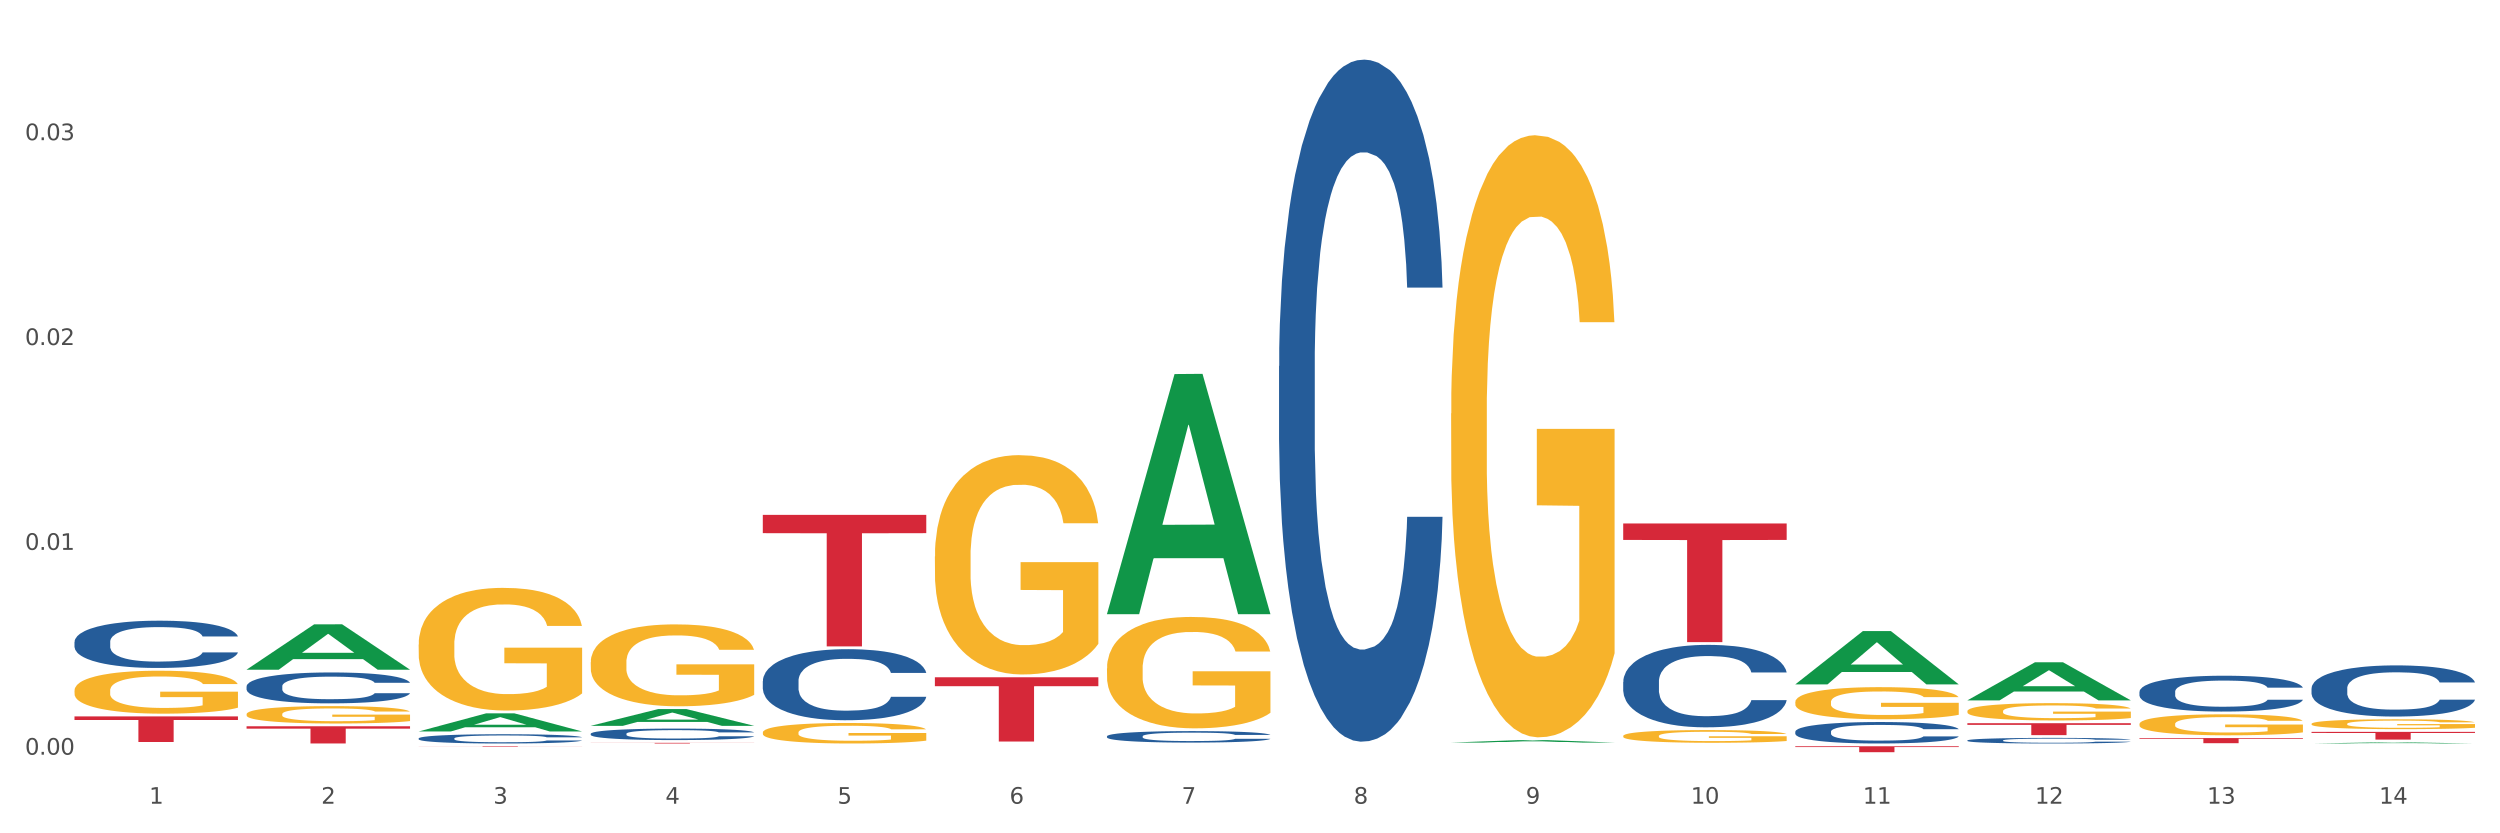 <?xml version="1.0" encoding="utf-8" standalone="no"?>
<!DOCTYPE svg PUBLIC "-//W3C//DTD SVG 1.1//EN"
  "http://www.w3.org/Graphics/SVG/1.1/DTD/svg11.dtd">
<svg xmlns:xlink="http://www.w3.org/1999/xlink" width="1080pt" height="360pt" viewBox="0 0 1080 360" xmlns="http://www.w3.org/2000/svg" version="1.1">
 <rect x="0" y="0" width="1080" height="360" fill="#333333" stroke="none"/>
 <defs>
  <style type="text/css">*{stroke-linejoin: round; stroke-linecap: butt}</style>
 </defs>
 <g id="figure_1">
  <g id="patch_1">
   <path d="M 0 360 
L 1080 360 
L 1080 0 
L 0 0 
z
" style="fill: #ffffff; stroke: #ffffff; stroke-linejoin: miter"/>
  </g>
  <g id="axes_1">
   <g id="matplotlib.axis_1">
    <g id="xtick_1">
     <g id="text_1">
      <!-- 1 -->
      <g style="fill: #4d4d4d" transform="translate(64.432 347.204) scale(0.096 -0.096)">
       <defs>
        <path id="DejaVuSans-31" d="M 794 531 
L 1825 531 
L 1825 4091 
L 703 3866 
L 703 4441 
L 1819 4666 
L 2450 4666 
L 2450 531 
L 3481 531 
L 3481 0 
L 794 0 
L 794 531 
z
" transform="scale(0.016)"/>
       </defs>
       <use xlink:href="#DejaVuSans-31"/>
      </g>
     </g>
    </g>
    <g id="xtick_2">
     <g id="text_2">
      <!-- 2 -->
      <g style="fill: #4d4d4d" transform="translate(138.771 347.204) scale(0.096 -0.096)">
       <defs>
        <path id="DejaVuSans-32" d="M 1228 531 
L 3431 531 
L 3431 0 
L 469 0 
L 469 531 
Q 828 903 1448 1529 
Q 2069 2156 2228 2338 
Q 2531 2678 2651 2914 
Q 2772 3150 2772 3378 
Q 2772 3750 2511 3984 
Q 2250 4219 1831 4219 
Q 1534 4219 1204 4116 
Q 875 4013 500 3803 
L 500 4441 
Q 881 4594 1212 4672 
Q 1544 4750 1819 4750 
Q 2544 4750 2975 4387 
Q 3406 4025 3406 3419 
Q 3406 3131 3298 2873 
Q 3191 2616 2906 2266 
Q 2828 2175 2409 1742 
Q 1991 1309 1228 531 
z
" transform="scale(0.016)"/>
       </defs>
       <use xlink:href="#DejaVuSans-32"/>
      </g>
     </g>
    </g>
    <g id="xtick_3">
     <g id="text_3">
      <!-- 3 -->
      <g style="fill: #4d4d4d" transform="translate(213.109 347.204) scale(0.096 -0.096)">
       <defs>
        <path id="DejaVuSans-33" d="M 2597 2516 
Q 3050 2419 3304 2112 
Q 3559 1806 3559 1356 
Q 3559 666 3084 287 
Q 2609 -91 1734 -91 
Q 1441 -91 1130 -33 
Q 819 25 488 141 
L 488 750 
Q 750 597 1062 519 
Q 1375 441 1716 441 
Q 2309 441 2620 675 
Q 2931 909 2931 1356 
Q 2931 1769 2642 2001 
Q 2353 2234 1838 2234 
L 1294 2234 
L 1294 2753 
L 1863 2753 
Q 2328 2753 2575 2939 
Q 2822 3125 2822 3475 
Q 2822 3834 2567 4026 
Q 2313 4219 1838 4219 
Q 1578 4219 1281 4162 
Q 984 4106 628 3988 
L 628 4550 
Q 988 4650 1302 4700 
Q 1616 4750 1894 4750 
Q 2613 4750 3031 4423 
Q 3450 4097 3450 3541 
Q 3450 3153 3228 2886 
Q 3006 2619 2597 2516 
z
" transform="scale(0.016)"/>
       </defs>
       <use xlink:href="#DejaVuSans-33"/>
      </g>
     </g>
    </g>
    <g id="xtick_4">
     <g id="text_4">
      <!-- 4 -->
      <g style="fill: #4d4d4d" transform="translate(287.448 347.204) scale(0.096 -0.096)">
       <defs>
        <path id="DejaVuSans-34" d="M 2419 4116 
L 825 1625 
L 2419 1625 
L 2419 4116 
z
M 2253 4666 
L 3047 4666 
L 3047 1625 
L 3713 1625 
L 3713 1100 
L 3047 1100 
L 3047 0 
L 2419 0 
L 2419 1100 
L 313 1100 
L 313 1709 
L 2253 4666 
z
" transform="scale(0.016)"/>
       </defs>
       <use xlink:href="#DejaVuSans-34"/>
      </g>
     </g>
    </g>
    <g id="xtick_5">
     <g id="text_5">
      <!-- 5 -->
      <g style="fill: #4d4d4d" transform="translate(361.787 347.204) scale(0.096 -0.096)">
       <defs>
        <path id="DejaVuSans-35" d="M 691 4666 
L 3169 4666 
L 3169 4134 
L 1269 4134 
L 1269 2991 
Q 1406 3038 1543 3061 
Q 1681 3084 1819 3084 
Q 2600 3084 3056 2656 
Q 3513 2228 3513 1497 
Q 3513 744 3044 326 
Q 2575 -91 1722 -91 
Q 1428 -91 1123 -41 
Q 819 9 494 109 
L 494 744 
Q 775 591 1075 516 
Q 1375 441 1709 441 
Q 2250 441 2565 725 
Q 2881 1009 2881 1497 
Q 2881 1984 2565 2268 
Q 2250 2553 1709 2553 
Q 1456 2553 1204 2497 
Q 953 2441 691 2322 
L 691 4666 
z
" transform="scale(0.016)"/>
       </defs>
       <use xlink:href="#DejaVuSans-35"/>
      </g>
     </g>
    </g>
    <g id="xtick_6">
     <g id="text_6">
      <!-- 6 -->
      <g style="fill: #4d4d4d" transform="translate(436.125 347.204) scale(0.096 -0.096)">
       <defs>
        <path id="DejaVuSans-36" d="M 2113 2584 
Q 1688 2584 1439 2293 
Q 1191 2003 1191 1497 
Q 1191 994 1439 701 
Q 1688 409 2113 409 
Q 2538 409 2786 701 
Q 3034 994 3034 1497 
Q 3034 2003 2786 2293 
Q 2538 2584 2113 2584 
z
M 3366 4563 
L 3366 3988 
Q 3128 4100 2886 4159 
Q 2644 4219 2406 4219 
Q 1781 4219 1451 3797 
Q 1122 3375 1075 2522 
Q 1259 2794 1537 2939 
Q 1816 3084 2150 3084 
Q 2853 3084 3261 2657 
Q 3669 2231 3669 1497 
Q 3669 778 3244 343 
Q 2819 -91 2113 -91 
Q 1303 -91 875 529 
Q 447 1150 447 2328 
Q 447 3434 972 4092 
Q 1497 4750 2381 4750 
Q 2619 4750 2861 4703 
Q 3103 4656 3366 4563 
z
" transform="scale(0.016)"/>
       </defs>
       <use xlink:href="#DejaVuSans-36"/>
      </g>
     </g>
    </g>
    <g id="xtick_7">
     <g id="text_7">
      <!-- 7 -->
      <g style="fill: #4d4d4d" transform="translate(510.464 347.204) scale(0.096 -0.096)">
       <defs>
        <path id="DejaVuSans-37" d="M 525 4666 
L 3525 4666 
L 3525 4397 
L 1831 0 
L 1172 0 
L 2766 4134 
L 525 4134 
L 525 4666 
z
" transform="scale(0.016)"/>
       </defs>
       <use xlink:href="#DejaVuSans-37"/>
      </g>
     </g>
    </g>
    <g id="xtick_8">
     <g id="text_8">
      <!-- 8 -->
      <g style="fill: #4d4d4d" transform="translate(584.803 347.204) scale(0.096 -0.096)">
       <defs>
        <path id="DejaVuSans-38" d="M 2034 2216 
Q 1584 2216 1326 1975 
Q 1069 1734 1069 1313 
Q 1069 891 1326 650 
Q 1584 409 2034 409 
Q 2484 409 2743 651 
Q 3003 894 3003 1313 
Q 3003 1734 2745 1975 
Q 2488 2216 2034 2216 
z
M 1403 2484 
Q 997 2584 770 2862 
Q 544 3141 544 3541 
Q 544 4100 942 4425 
Q 1341 4750 2034 4750 
Q 2731 4750 3128 4425 
Q 3525 4100 3525 3541 
Q 3525 3141 3298 2862 
Q 3072 2584 2669 2484 
Q 3125 2378 3379 2068 
Q 3634 1759 3634 1313 
Q 3634 634 3220 271 
Q 2806 -91 2034 -91 
Q 1263 -91 848 271 
Q 434 634 434 1313 
Q 434 1759 690 2068 
Q 947 2378 1403 2484 
z
M 1172 3481 
Q 1172 3119 1398 2916 
Q 1625 2713 2034 2713 
Q 2441 2713 2670 2916 
Q 2900 3119 2900 3481 
Q 2900 3844 2670 4047 
Q 2441 4250 2034 4250 
Q 1625 4250 1398 4047 
Q 1172 3844 1172 3481 
z
" transform="scale(0.016)"/>
       </defs>
       <use xlink:href="#DejaVuSans-38"/>
      </g>
     </g>
    </g>
    <g id="xtick_9">
     <g id="text_9">
      <!-- 9 -->
      <g style="fill: #4d4d4d" transform="translate(659.142 347.204) scale(0.096 -0.096)">
       <defs>
        <path id="DejaVuSans-39" d="M 703 97 
L 703 672 
Q 941 559 1184 500 
Q 1428 441 1663 441 
Q 2288 441 2617 861 
Q 2947 1281 2994 2138 
Q 2813 1869 2534 1725 
Q 2256 1581 1919 1581 
Q 1219 1581 811 2004 
Q 403 2428 403 3163 
Q 403 3881 828 4315 
Q 1253 4750 1959 4750 
Q 2769 4750 3195 4129 
Q 3622 3509 3622 2328 
Q 3622 1225 3098 567 
Q 2575 -91 1691 -91 
Q 1453 -91 1209 -44 
Q 966 3 703 97 
z
M 1959 2075 
Q 2384 2075 2632 2365 
Q 2881 2656 2881 3163 
Q 2881 3666 2632 3958 
Q 2384 4250 1959 4250 
Q 1534 4250 1286 3958 
Q 1038 3666 1038 3163 
Q 1038 2656 1286 2365 
Q 1534 2075 1959 2075 
z
" transform="scale(0.016)"/>
       </defs>
       <use xlink:href="#DejaVuSans-39"/>
      </g>
     </g>
    </g>
    <g id="xtick_10">
     <g id="text_10">
      <!-- 10 -->
      <g style="fill: #4d4d4d" transform="translate(730.426 347.204) scale(0.096 -0.096)">
       <defs>
        <path id="DejaVuSans-30" d="M 2034 4250 
Q 1547 4250 1301 3770 
Q 1056 3291 1056 2328 
Q 1056 1369 1301 889 
Q 1547 409 2034 409 
Q 2525 409 2770 889 
Q 3016 1369 3016 2328 
Q 3016 3291 2770 3770 
Q 2525 4250 2034 4250 
z
M 2034 4750 
Q 2819 4750 3233 4129 
Q 3647 3509 3647 2328 
Q 3647 1150 3233 529 
Q 2819 -91 2034 -91 
Q 1250 -91 836 529 
Q 422 1150 422 2328 
Q 422 3509 836 4129 
Q 1250 4750 2034 4750 
z
" transform="scale(0.016)"/>
       </defs>
       <use xlink:href="#DejaVuSans-31"/>
       <use xlink:href="#DejaVuSans-30" transform="translate(63.623 0)"/>
      </g>
     </g>
    </g>
    <g id="xtick_11">
     <g id="text_11">
      <!-- 11 -->
      <g style="fill: #4d4d4d" transform="translate(804.765 347.204) scale(0.096 -0.096)">
       <use xlink:href="#DejaVuSans-31"/>
       <use xlink:href="#DejaVuSans-31" transform="translate(63.623 0)"/>
      </g>
     </g>
    </g>
    <g id="xtick_12">
     <g id="text_12">
      <!-- 12 -->
      <g style="fill: #4d4d4d" transform="translate(879.104 347.204) scale(0.096 -0.096)">
       <use xlink:href="#DejaVuSans-31"/>
       <use xlink:href="#DejaVuSans-32" transform="translate(63.623 0)"/>
      </g>
     </g>
    </g>
    <g id="xtick_13">
     <g id="text_13">
      <!-- 13 -->
      <g style="fill: #4d4d4d" transform="translate(953.442 347.204) scale(0.096 -0.096)">
       <use xlink:href="#DejaVuSans-31"/>
       <use xlink:href="#DejaVuSans-33" transform="translate(63.623 0)"/>
      </g>
     </g>
    </g>
    <g id="xtick_14">
     <g id="text_14">
      <!-- 14 -->
      <g style="fill: #4d4d4d" transform="translate(1027.781 347.204) scale(0.096 -0.096)">
       <use xlink:href="#DejaVuSans-31"/>
       <use xlink:href="#DejaVuSans-34" transform="translate(63.623 0)"/>
      </g>
     </g>
    </g>
    <g id="xtick_15"/>
    <g id="xtick_16"/>
    <g id="xtick_17"/>
    <g id="xtick_18"/>
    <g id="xtick_19"/>
    <g id="xtick_20"/>
    <g id="xtick_21"/>
    <g id="xtick_22"/>
    <g id="xtick_23"/>
    <g id="xtick_24"/>
    <g id="xtick_25"/>
    <g id="xtick_26"/>
    <g id="xtick_27"/>
   </g>
   <g id="matplotlib.axis_2">
    <g id="ytick_1">
     <g id="text_15">
      <!-- 0.00 -->
      <g style="fill: #4d4d4d" transform="translate(10.8 326.025) scale(0.096 -0.096)">
       <defs>
        <path id="DejaVuSans-2e" d="M 684 794 
L 1344 794 
L 1344 0 
L 684 0 
L 684 794 
z
" transform="scale(0.016)"/>
       </defs>
       <use xlink:href="#DejaVuSans-30"/>
       <use xlink:href="#DejaVuSans-2e" transform="translate(63.623 0)"/>
       <use xlink:href="#DejaVuSans-30" transform="translate(95.41 0)"/>
       <use xlink:href="#DejaVuSans-30" transform="translate(159.033 0)"/>
      </g>
     </g>
    </g>
    <g id="ytick_2">
     <g id="text_16">
      <!-- 0.01 -->
      <g style="fill: #4d4d4d" transform="translate(10.8 237.537) scale(0.096 -0.096)">
       <use xlink:href="#DejaVuSans-30"/>
       <use xlink:href="#DejaVuSans-2e" transform="translate(63.623 0)"/>
       <use xlink:href="#DejaVuSans-30" transform="translate(95.41 0)"/>
       <use xlink:href="#DejaVuSans-31" transform="translate(159.033 0)"/>
      </g>
     </g>
    </g>
    <g id="ytick_3">
     <g id="text_17">
      <!-- 0.02 -->
      <g style="fill: #4d4d4d" transform="translate(10.8 149.049) scale(0.096 -0.096)">
       <use xlink:href="#DejaVuSans-30"/>
       <use xlink:href="#DejaVuSans-2e" transform="translate(63.623 0)"/>
       <use xlink:href="#DejaVuSans-30" transform="translate(95.41 0)"/>
       <use xlink:href="#DejaVuSans-32" transform="translate(159.033 0)"/>
      </g>
     </g>
    </g>
    <g id="ytick_4">
     <g id="text_18">
      <!-- 0.03 -->
      <g style="fill: #4d4d4d" transform="translate(10.8 60.562) scale(0.096 -0.096)">
       <use xlink:href="#DejaVuSans-30"/>
       <use xlink:href="#DejaVuSans-2e" transform="translate(63.623 0)"/>
       <use xlink:href="#DejaVuSans-30" transform="translate(95.41 0)"/>
       <use xlink:href="#DejaVuSans-33" transform="translate(159.033 0)"/>
      </g>
     </g>
    </g>
    <g id="ytick_5"/>
    <g id="ytick_6"/>
    <g id="ytick_7"/>
    <g id="ytick_8"/>
   </g>
   <g id="PolyCollection_1">
    <path d="M 106.514 289.276 
L 106.587 289.257 
L 135.709 269.711 
L 147.795 269.693 
L 177.135 289.313 
L 163.157 289.313 
L 156.823 284.744 
L 126.754 284.744 
L 126.535 284.817 
L 120.42 289.313 
L 106.514 289.313 
L 106.514 289.276 
L 130.54 282.017 
L 153.037 281.999 
L 141.897 273.874 
L 141.752 273.838 
L 141.606 273.893 
L 130.467 281.999 
L 130.54 282.017 
L 106.514 289.276 
z
" clip-path="url(#p49a466e450)" style="fill: #109648"/>
    <path d="M 180.852 315.983 
L 180.925 315.976 
L 210.048 308.153 
L 222.133 308.146 
L 251.474 315.998 
L 237.495 315.998 
L 231.161 314.17 
L 201.092 314.17 
L 200.874 314.199 
L 194.758 315.998 
L 180.852 315.998 
L 180.852 315.983 
L 204.878 313.078 
L 227.375 313.071 
L 216.236 309.819 
L 216.09 309.805 
L 215.945 309.827 
L 204.806 313.071 
L 204.878 313.078 
L 180.852 315.983 
z
" clip-path="url(#p49a466e450)" style="fill: #109648"/>
    <path d="M 255.191 313.547 
L 255.264 313.541 
L 284.386 306.313 
L 296.472 306.306 
L 325.813 313.561 
L 311.834 313.561 
L 305.5 311.872 
L 275.431 311.872 
L 275.213 311.899 
L 269.097 313.561 
L 255.191 313.561 
L 255.191 313.547 
L 279.217 310.863 
L 301.714 310.857 
L 290.575 307.852 
L 290.429 307.839 
L 290.284 307.859 
L 279.144 310.857 
L 279.217 310.863 
L 255.191 313.547 
z
" clip-path="url(#p49a466e450)" style="fill: #109648"/>
    <path d="M 478.207 265.137 
L 478.28 265.04 
L 507.402 161.593 
L 519.488 161.495 
L 548.829 265.332 
L 534.85 265.332 
L 528.516 241.152 
L 498.447 241.152 
L 498.229 241.542 
L 492.113 265.332 
L 478.207 265.332 
L 478.207 265.137 
L 502.233 226.722 
L 524.73 226.625 
L 513.591 183.628 
L 513.445 183.433 
L 513.3 183.725 
L 502.16 226.625 
L 502.233 226.722 
L 478.207 265.137 
z
" clip-path="url(#p49a466e450)" style="fill: #109648"/>
    <path d="M 775.562 295.618 
L 775.635 295.597 
L 804.757 272.632 
L 816.843 272.611 
L 846.184 295.662 
L 832.205 295.662 
L 825.871 290.294 
L 795.802 290.294 
L 795.584 290.381 
L 789.468 295.662 
L 775.562 295.662 
L 775.562 295.618 
L 799.588 287.091 
L 822.085 287.069 
L 810.946 277.524 
L 810.8 277.481 
L 810.655 277.546 
L 799.515 287.069 
L 799.588 287.091 
L 775.562 295.618 
z
" clip-path="url(#p49a466e450)" style="fill: #109648"/>
    <path d="M 626.885 320.791 
L 626.957 320.79 
L 656.08 319.725 
L 668.166 319.724 
L 697.506 320.793 
L 683.528 320.793 
L 677.194 320.544 
L 647.125 320.544 
L 646.906 320.548 
L 640.791 320.793 
L 626.885 320.793 
L 626.885 320.791 
L 650.911 320.395 
L 673.408 320.394 
L 662.268 319.951 
L 662.123 319.949 
L 661.977 319.953 
L 650.838 320.394 
L 650.911 320.395 
L 626.885 320.791 
z
" clip-path="url(#p49a466e450)" style="fill: #109648"/>
    <path d="M 701.223 317.93 
L 701.307 317.925 
L 701.307 317.744 
L 701.474 317.589 
L 702.307 317.213 
L 703.558 316.903 
L 704.475 316.737 
L 705.392 316.602 
L 706.476 316.467 
L 707.81 316.326 
L 710.228 316.121 
L 711.729 316.016 
L 713.563 315.905 
L 716.899 315.745 
L 719.317 315.655 
L 721.818 315.58 
L 725.903 315.489 
L 728.572 315.449 
L 731.406 315.419 
L 734.825 315.399 
L 737.41 315.394 
L 743.08 315.409 
L 747.915 315.454 
L 750.25 315.489 
L 753.252 315.55 
L 754.836 315.59 
L 757.421 315.67 
L 760.089 315.775 
L 761.923 315.865 
L 764.675 316.036 
L 766.759 316.206 
L 768.677 316.417 
L 769.677 316.562 
L 770.428 316.697 
L 771.095 316.852 
L 771.762 317.098 
L 756.754 317.098 
L 756.17 316.923 
L 755.253 316.757 
L 753.919 316.597 
L 752.751 316.497 
L 750.75 316.371 
L 748.916 316.291 
L 746.998 316.231 
L 744.664 316.181 
L 742.829 316.156 
L 740.245 316.136 
L 735.159 316.141 
L 731.74 316.181 
L 729.405 316.231 
L 727.905 316.276 
L 726.571 316.326 
L 725.07 316.396 
L 723.319 316.502 
L 722.068 316.597 
L 720.817 316.717 
L 719.817 316.837 
L 718.9 316.978 
L 718.149 317.128 
L 717.566 317.283 
L 717.065 317.474 
L 716.648 317.79 
L 716.648 318.476 
L 716.815 318.631 
L 717.232 318.837 
L 717.732 318.992 
L 718.566 319.178 
L 719.317 319.303 
L 720.734 319.483 
L 722.318 319.634 
L 723.569 319.729 
L 724.82 319.809 
L 726.987 319.919 
L 729.405 320.01 
L 731.49 320.065 
L 734.325 320.115 
L 736.242 320.135 
L 737.91 320.145 
L 741.996 320.145 
L 744.914 320.13 
L 748.166 320.095 
L 750.667 320.05 
L 752.751 319.995 
L 755.086 319.904 
L 756.587 319.819 
L 756.587 318.772 
L 738.244 318.767 
L 738.244 318.07 
L 771.845 318.07 
L 771.845 320.115 
L 770.428 320.22 
L 768.844 320.315 
L 767.176 320.4 
L 764.675 320.506 
L 761.673 320.606 
L 759.005 320.676 
L 756.17 320.736 
L 752.835 320.791 
L 748.499 320.841 
L 745.831 320.861 
L 742.496 320.876 
L 738.577 320.881 
L 735.159 320.871 
L 731.823 320.846 
L 728.321 320.801 
L 724.903 320.736 
L 722.318 320.671 
L 719.733 320.591 
L 716.982 320.486 
L 714.814 320.385 
L 713.147 320.295 
L 711.312 320.18 
L 709.311 320.03 
L 707.81 319.894 
L 706.476 319.754 
L 705.059 319.574 
L 704.058 319.418 
L 703.058 319.223 
L 702.474 319.077 
L 701.807 318.852 
L 701.307 318.536 
L 701.223 317.93 
z
" clip-path="url(#p49a466e450)" style="fill: #f7b32b"/>
    <path d="M 626.885 178.618 
L 626.968 178.381 
L 626.968 169.829 
L 627.135 162.465 
L 627.969 144.648 
L 629.219 129.92 
L 630.136 122.08 
L 631.054 115.667 
L 632.138 109.253 
L 633.472 102.601 
L 635.89 92.861 
L 637.39 87.873 
L 639.225 82.647 
L 642.56 75.045 
L 644.978 70.769 
L 647.479 67.206 
L 651.565 62.93 
L 654.233 61.029 
L 657.068 59.604 
L 660.486 58.654 
L 663.071 58.416 
L 668.741 59.129 
L 673.577 61.267 
L 675.911 62.93 
L 678.913 65.78 
L 680.497 67.681 
L 683.082 71.482 
L 685.75 76.47 
L 687.584 80.746 
L 690.336 88.823 
L 692.42 96.9 
L 694.338 106.877 
L 695.339 113.766 
L 696.089 120.18 
L 696.756 127.544 
L 697.423 139.184 
L 682.415 139.184 
L 681.831 130.87 
L 680.914 123.031 
L 679.58 115.429 
L 678.413 110.678 
L 676.412 104.739 
L 674.577 100.938 
L 672.66 98.088 
L 670.325 95.712 
L 668.491 94.524 
L 665.906 93.574 
L 660.82 93.812 
L 657.401 95.712 
L 655.067 98.088 
L 653.566 100.226 
L 652.232 102.601 
L 650.731 105.927 
L 648.98 110.915 
L 647.729 115.429 
L 646.479 121.13 
L 645.478 126.832 
L 644.561 133.483 
L 643.811 140.61 
L 643.227 147.974 
L 642.727 157.001 
L 642.31 171.967 
L 642.31 204.511 
L 642.476 211.876 
L 642.893 221.615 
L 643.394 228.979 
L 644.227 237.769 
L 644.978 243.708 
L 646.395 252.26 
L 647.979 259.386 
L 649.23 263.9 
L 650.481 267.701 
L 652.649 272.927 
L 655.067 277.203 
L 657.151 279.816 
L 659.986 282.191 
L 661.904 283.142 
L 663.571 283.617 
L 667.657 283.617 
L 670.575 282.904 
L 673.827 281.241 
L 676.328 279.103 
L 678.413 276.49 
L 680.747 272.214 
L 682.248 268.176 
L 682.248 218.527 
L 663.905 218.29 
L 663.905 185.27 
L 697.506 185.27 
L 697.506 282.191 
L 696.089 287.18 
L 694.505 291.694 
L 692.837 295.732 
L 690.336 300.721 
L 687.334 305.472 
L 684.666 308.797 
L 681.831 311.648 
L 678.496 314.261 
L 674.16 316.637 
L 671.492 317.587 
L 668.157 318.3 
L 664.238 318.537 
L 660.82 318.062 
L 657.485 316.874 
L 653.983 314.736 
L 650.564 311.648 
L 647.979 308.56 
L 645.395 304.759 
L 642.643 299.77 
L 640.475 295.019 
L 638.808 290.743 
L 636.974 285.28 
L 634.972 278.153 
L 633.472 271.739 
L 632.138 265.088 
L 630.72 256.536 
L 629.72 249.172 
L 628.719 239.907 
L 628.135 233.018 
L 627.468 222.328 
L 626.968 207.362 
L 626.885 178.618 
z
" clip-path="url(#p49a466e450)" style="fill: #f7b32b"/>
    <path d="M 849.901 302.539 
L 849.974 302.523 
L 879.096 286.102 
L 891.182 286.086 
L 920.523 302.57 
L 906.544 302.57 
L 900.21 298.731 
L 870.141 298.731 
L 869.922 298.793 
L 863.807 302.57 
L 849.901 302.57 
L 849.901 302.539 
L 873.927 296.44 
L 896.424 296.425 
L 885.284 289.599 
L 885.139 289.568 
L 884.993 289.615 
L 873.854 296.425 
L 873.927 296.44 
L 849.901 302.539 
z
" clip-path="url(#p49a466e450)" style="fill: #109648"/>
    <path d="M 998.578 321.19 
L 998.651 321.189 
L 1027.773 320.694 
L 1039.859 320.693 
L 1069.2 321.191 
L 1055.221 321.191 
L 1048.887 321.075 
L 1018.818 321.075 
L 1018.6 321.077 
L 1012.484 321.191 
L 998.578 321.191 
L 998.578 321.19 
L 1022.604 321.006 
L 1045.101 321.005 
L 1033.962 320.799 
L 1033.816 320.799 
L 1033.671 320.8 
L 1022.531 321.005 
L 1022.604 321.006 
L 998.578 321.19 
z
" clip-path="url(#p49a466e450)" style="fill: #109648"/>
    <path d="M 478.207 288.758 
L 478.291 288.714 
L 478.291 287.132 
L 478.457 285.77 
L 479.291 282.473 
L 480.542 279.748 
L 481.459 278.298 
L 482.376 277.111 
L 483.46 275.924 
L 484.794 274.694 
L 487.212 272.892 
L 488.713 271.969 
L 490.547 271.002 
L 493.882 269.595 
L 496.3 268.804 
L 498.802 268.145 
L 502.887 267.354 
L 505.555 267.002 
L 508.39 266.738 
L 511.809 266.562 
L 514.394 266.518 
L 520.063 266.65 
L 524.899 267.046 
L 527.234 267.354 
L 530.236 267.881 
L 531.82 268.233 
L 534.405 268.936 
L 537.073 269.859 
L 538.907 270.65 
L 541.658 272.144 
L 543.743 273.639 
L 545.661 275.485 
L 546.661 276.759 
L 547.412 277.946 
L 548.079 279.309 
L 548.746 281.462 
L 533.737 281.462 
L 533.154 279.924 
L 532.237 278.474 
L 530.903 277.067 
L 529.735 276.188 
L 527.734 275.089 
L 525.9 274.386 
L 523.982 273.859 
L 521.648 273.419 
L 519.813 273.199 
L 517.228 273.023 
L 512.142 273.067 
L 508.724 273.419 
L 506.389 273.859 
L 504.888 274.254 
L 503.554 274.694 
L 502.054 275.309 
L 500.303 276.232 
L 499.052 277.067 
L 497.801 278.122 
L 496.801 279.177 
L 495.884 280.407 
L 495.133 281.726 
L 494.549 283.089 
L 494.049 284.759 
L 493.632 287.528 
L 493.632 293.549 
L 493.799 294.912 
L 494.216 296.714 
L 494.716 298.076 
L 495.55 299.703 
L 496.3 300.801 
L 497.718 302.384 
L 499.302 303.702 
L 500.553 304.537 
L 501.803 305.241 
L 503.971 306.208 
L 506.389 306.999 
L 508.474 307.482 
L 511.309 307.922 
L 513.226 308.098 
L 514.894 308.185 
L 518.979 308.185 
L 521.898 308.054 
L 525.149 307.746 
L 527.651 307.35 
L 529.735 306.867 
L 532.07 306.076 
L 533.571 305.329 
L 533.571 296.142 
L 515.227 296.099 
L 515.227 289.989 
L 548.829 289.989 
L 548.829 307.922 
L 547.412 308.845 
L 545.827 309.68 
L 544.16 310.427 
L 541.658 311.35 
L 538.657 312.229 
L 535.989 312.844 
L 533.154 313.372 
L 529.819 313.855 
L 525.483 314.295 
L 522.815 314.471 
L 519.48 314.603 
L 515.561 314.646 
L 512.142 314.559 
L 508.807 314.339 
L 505.305 313.943 
L 501.887 313.372 
L 499.302 312.8 
L 496.717 312.097 
L 493.966 311.174 
L 491.798 310.295 
L 490.13 309.504 
L 488.296 308.493 
L 486.295 307.175 
L 484.794 305.988 
L 483.46 304.757 
L 482.043 303.175 
L 481.042 301.812 
L 480.042 300.098 
L 479.458 298.824 
L 478.791 296.846 
L 478.291 294.077 
L 478.207 288.758 
z
" clip-path="url(#p49a466e450)" style="fill: #f7b32b"/>
    <path d="M 924.24 318.841 
L 994.861 318.841 
L 994.861 319.148 
L 967.081 319.15 
L 967.081 321.054 
L 951.852 321.054 
L 951.852 319.15 
L 924.24 319.148 
L 924.24 318.843 
L 924.24 318.841 
z
" clip-path="url(#p49a466e450)" style="fill: #d62839"/>
    <path d="M 32.175 298.323 
L 32.258 298.306 
L 32.258 297.696 
L 32.425 297.17 
L 33.259 295.899 
L 34.51 294.848 
L 35.427 294.289 
L 36.344 293.832 
L 37.428 293.374 
L 38.762 292.899 
L 41.18 292.204 
L 42.681 291.849 
L 44.515 291.476 
L 47.85 290.933 
L 50.268 290.628 
L 52.77 290.374 
L 56.855 290.069 
L 59.523 289.933 
L 62.358 289.832 
L 65.777 289.764 
L 68.361 289.747 
L 74.031 289.798 
L 78.867 289.95 
L 81.202 290.069 
L 84.203 290.272 
L 85.788 290.408 
L 88.372 290.679 
L 91.04 291.035 
L 92.875 291.34 
L 95.626 291.916 
L 97.711 292.493 
L 99.628 293.204 
L 100.629 293.696 
L 101.379 294.154 
L 102.046 294.679 
L 102.713 295.509 
L 87.705 295.509 
L 87.122 294.916 
L 86.204 294.357 
L 84.87 293.815 
L 83.703 293.476 
L 81.702 293.052 
L 79.868 292.781 
L 77.95 292.577 
L 75.615 292.408 
L 73.781 292.323 
L 71.196 292.255 
L 66.11 292.272 
L 62.692 292.408 
L 60.357 292.577 
L 58.856 292.73 
L 57.522 292.899 
L 56.021 293.137 
L 54.27 293.493 
L 53.02 293.815 
L 51.769 294.221 
L 50.768 294.628 
L 49.851 295.103 
L 49.101 295.611 
L 48.517 296.137 
L 48.017 296.781 
L 47.6 297.848 
L 47.6 300.17 
L 47.767 300.696 
L 48.184 301.391 
L 48.684 301.916 
L 49.518 302.543 
L 50.268 302.967 
L 51.686 303.577 
L 53.27 304.086 
L 54.52 304.408 
L 55.771 304.679 
L 57.939 305.052 
L 60.357 305.357 
L 62.441 305.543 
L 65.276 305.713 
L 67.194 305.78 
L 68.862 305.814 
L 72.947 305.814 
L 75.865 305.764 
L 79.117 305.645 
L 81.619 305.492 
L 83.703 305.306 
L 86.038 305.001 
L 87.538 304.713 
L 87.538 301.17 
L 69.195 301.153 
L 69.195 298.798 
L 102.797 298.798 
L 102.797 305.713 
L 101.379 306.069 
L 99.795 306.391 
L 98.128 306.679 
L 95.626 307.035 
L 92.625 307.374 
L 89.956 307.611 
L 87.122 307.814 
L 83.786 308.001 
L 79.451 308.17 
L 76.783 308.238 
L 73.447 308.289 
L 69.529 308.306 
L 66.11 308.272 
L 62.775 308.187 
L 59.273 308.035 
L 55.855 307.814 
L 53.27 307.594 
L 50.685 307.323 
L 47.934 306.967 
L 45.766 306.628 
L 44.098 306.323 
L 42.264 305.933 
L 40.263 305.425 
L 38.762 304.967 
L 37.428 304.492 
L 36.01 303.882 
L 35.01 303.357 
L 34.009 302.696 
L 33.426 302.204 
L 32.759 301.442 
L 32.258 300.374 
L 32.175 298.323 
z
" clip-path="url(#p49a466e450)" style="fill: #f7b32b"/>
    <path d="M 106.514 308.515 
L 106.597 308.508 
L 106.597 308.261 
L 106.764 308.048 
L 107.598 307.533 
L 108.848 307.108 
L 109.765 306.881 
L 110.683 306.696 
L 111.767 306.511 
L 113.101 306.318 
L 115.519 306.037 
L 117.019 305.893 
L 118.854 305.742 
L 122.189 305.522 
L 124.607 305.398 
L 127.108 305.295 
L 131.194 305.172 
L 133.862 305.117 
L 136.697 305.076 
L 140.115 305.048 
L 142.7 305.041 
L 148.37 305.062 
L 153.206 305.124 
L 155.54 305.172 
L 158.542 305.254 
L 160.126 305.309 
L 162.711 305.419 
L 165.379 305.563 
L 167.213 305.687 
L 169.965 305.92 
L 172.049 306.154 
L 173.967 306.442 
L 174.968 306.641 
L 175.718 306.826 
L 176.385 307.039 
L 177.052 307.376 
L 162.044 307.376 
L 161.46 307.135 
L 160.543 306.909 
L 159.209 306.689 
L 158.042 306.552 
L 156.041 306.38 
L 154.206 306.27 
L 152.289 306.188 
L 149.954 306.119 
L 148.12 306.085 
L 145.535 306.057 
L 140.449 306.064 
L 137.03 306.119 
L 134.696 306.188 
L 133.195 306.25 
L 131.861 306.318 
L 130.36 306.414 
L 128.609 306.559 
L 127.358 306.689 
L 126.108 306.854 
L 125.107 307.019 
L 124.19 307.211 
L 123.44 307.417 
L 122.856 307.63 
L 122.356 307.89 
L 121.939 308.323 
L 121.939 309.263 
L 122.106 309.476 
L 122.522 309.758 
L 123.023 309.971 
L 123.856 310.225 
L 124.607 310.396 
L 126.024 310.643 
L 127.609 310.849 
L 128.859 310.98 
L 130.11 311.09 
L 132.278 311.241 
L 134.696 311.364 
L 136.78 311.44 
L 139.615 311.508 
L 141.533 311.536 
L 143.2 311.55 
L 147.286 311.55 
L 150.204 311.529 
L 153.456 311.481 
L 155.957 311.419 
L 158.042 311.344 
L 160.376 311.22 
L 161.877 311.103 
L 161.877 309.668 
L 143.534 309.662 
L 143.534 308.707 
L 177.135 308.707 
L 177.135 311.508 
L 175.718 311.652 
L 174.134 311.783 
L 172.466 311.9 
L 169.965 312.044 
L 166.963 312.181 
L 164.295 312.277 
L 161.46 312.36 
L 158.125 312.435 
L 153.789 312.504 
L 151.121 312.531 
L 147.786 312.552 
L 143.867 312.559 
L 140.449 312.545 
L 137.114 312.511 
L 133.612 312.449 
L 130.193 312.36 
L 127.609 312.27 
L 125.024 312.161 
L 122.272 312.016 
L 120.104 311.879 
L 118.437 311.755 
L 116.603 311.598 
L 114.601 311.392 
L 113.101 311.206 
L 111.767 311.014 
L 110.349 310.767 
L 109.349 310.554 
L 108.348 310.286 
L 107.764 310.087 
L 107.097 309.778 
L 106.597 309.346 
L 106.514 308.515 
z
" clip-path="url(#p49a466e450)" style="fill: #f7b32b"/>
    <path d="M 180.852 278.45 
L 180.936 278.402 
L 180.936 276.659 
L 181.103 275.159 
L 181.936 271.529 
L 183.187 268.528 
L 184.104 266.93 
L 185.021 265.624 
L 186.105 264.317 
L 187.439 262.961 
L 189.857 260.977 
L 191.358 259.96 
L 193.192 258.896 
L 196.528 257.347 
L 198.946 256.475 
L 201.447 255.749 
L 205.533 254.878 
L 208.201 254.491 
L 211.036 254.201 
L 214.454 254.007 
L 217.039 253.958 
L 222.709 254.104 
L 227.545 254.539 
L 229.879 254.878 
L 232.881 255.459 
L 234.465 255.846 
L 237.05 256.621 
L 239.718 257.637 
L 241.552 258.508 
L 244.304 260.154 
L 246.388 261.8 
L 248.306 263.833 
L 249.306 265.236 
L 250.057 266.543 
L 250.724 268.044 
L 251.391 270.415 
L 236.383 270.415 
L 235.799 268.721 
L 234.882 267.124 
L 233.548 265.575 
L 232.38 264.607 
L 230.379 263.397 
L 228.545 262.623 
L 226.627 262.042 
L 224.293 261.558 
L 222.458 261.316 
L 219.874 261.122 
L 214.788 261.17 
L 211.369 261.558 
L 209.034 262.042 
L 207.534 262.477 
L 206.2 262.961 
L 204.699 263.639 
L 202.948 264.655 
L 201.697 265.575 
L 200.446 266.737 
L 199.446 267.898 
L 198.529 269.254 
L 197.778 270.706 
L 197.195 272.206 
L 196.694 274.046 
L 196.277 277.095 
L 196.277 283.726 
L 196.444 285.227 
L 196.861 287.211 
L 197.361 288.712 
L 198.195 290.502 
L 198.946 291.713 
L 200.363 293.455 
L 201.947 294.907 
L 203.198 295.827 
L 204.449 296.601 
L 206.616 297.666 
L 209.034 298.537 
L 211.119 299.07 
L 213.954 299.554 
L 215.871 299.747 
L 217.539 299.844 
L 221.625 299.844 
L 224.543 299.699 
L 227.795 299.36 
L 230.296 298.924 
L 232.38 298.392 
L 234.715 297.521 
L 236.216 296.698 
L 236.216 286.582 
L 217.873 286.533 
L 217.873 279.805 
L 251.474 279.805 
L 251.474 299.554 
L 250.057 300.57 
L 248.473 301.49 
L 246.805 302.313 
L 244.304 303.329 
L 241.302 304.297 
L 238.634 304.975 
L 235.799 305.556 
L 232.464 306.088 
L 228.128 306.572 
L 225.46 306.766 
L 222.125 306.911 
L 218.206 306.959 
L 214.788 306.863 
L 211.452 306.62 
L 207.951 306.185 
L 204.532 305.556 
L 201.947 304.926 
L 199.362 304.152 
L 196.611 303.136 
L 194.443 302.167 
L 192.776 301.296 
L 190.941 300.183 
L 188.94 298.731 
L 187.439 297.424 
L 186.105 296.069 
L 184.688 294.326 
L 183.687 292.826 
L 182.687 290.938 
L 182.103 289.534 
L 181.436 287.356 
L 180.936 284.307 
L 180.852 278.45 
z
" clip-path="url(#p49a466e450)" style="fill: #f7b32b"/>
    <path d="M 255.191 286.083 
L 255.275 286.051 
L 255.275 284.888 
L 255.441 283.886 
L 256.275 281.462 
L 257.526 279.458 
L 258.443 278.391 
L 259.36 277.519 
L 260.444 276.646 
L 261.778 275.741 
L 264.196 274.416 
L 265.697 273.737 
L 267.531 273.026 
L 270.866 271.992 
L 273.284 271.411 
L 275.786 270.926 
L 279.871 270.344 
L 282.539 270.085 
L 285.374 269.892 
L 288.793 269.762 
L 291.377 269.73 
L 297.047 269.827 
L 301.883 270.118 
L 304.218 270.344 
L 307.219 270.732 
L 308.804 270.99 
L 311.388 271.507 
L 314.057 272.186 
L 315.891 272.768 
L 318.642 273.867 
L 320.727 274.966 
L 322.645 276.323 
L 323.645 277.26 
L 324.395 278.133 
L 325.062 279.135 
L 325.73 280.718 
L 310.721 280.718 
L 310.138 279.587 
L 309.221 278.521 
L 307.886 277.487 
L 306.719 276.84 
L 304.718 276.032 
L 302.884 275.515 
L 300.966 275.127 
L 298.631 274.804 
L 296.797 274.642 
L 294.212 274.513 
L 289.126 274.545 
L 285.708 274.804 
L 283.373 275.127 
L 281.872 275.418 
L 280.538 275.741 
L 279.037 276.194 
L 277.286 276.872 
L 276.036 277.487 
L 274.785 278.262 
L 273.785 279.038 
L 272.867 279.943 
L 272.117 280.912 
L 271.533 281.914 
L 271.033 283.142 
L 270.616 285.179 
L 270.616 289.606 
L 270.783 290.608 
L 271.2 291.933 
L 271.7 292.935 
L 272.534 294.131 
L 273.284 294.939 
L 274.702 296.102 
L 276.286 297.072 
L 277.537 297.686 
L 278.787 298.203 
L 280.955 298.914 
L 283.373 299.496 
L 285.458 299.851 
L 288.292 300.175 
L 290.21 300.304 
L 291.878 300.369 
L 295.963 300.369 
L 298.882 300.272 
L 302.133 300.045 
L 304.635 299.754 
L 306.719 299.399 
L 309.054 298.817 
L 310.555 298.268 
L 310.555 291.513 
L 292.211 291.481 
L 292.211 286.988 
L 325.813 286.988 
L 325.813 300.175 
L 324.395 300.853 
L 322.811 301.467 
L 321.144 302.017 
L 318.642 302.696 
L 315.641 303.342 
L 312.973 303.794 
L 310.138 304.182 
L 306.803 304.538 
L 302.467 304.861 
L 299.799 304.99 
L 296.464 305.087 
L 292.545 305.119 
L 289.126 305.055 
L 285.791 304.893 
L 282.289 304.602 
L 278.871 304.182 
L 276.286 303.762 
L 273.701 303.245 
L 270.95 302.566 
L 268.782 301.92 
L 267.114 301.338 
L 265.28 300.595 
L 263.279 299.625 
L 261.778 298.753 
L 260.444 297.848 
L 259.027 296.684 
L 258.026 295.682 
L 257.025 294.422 
L 256.442 293.485 
L 255.775 292.03 
L 255.275 289.994 
L 255.191 286.083 
z
" clip-path="url(#p49a466e450)" style="fill: #f7b32b"/>
    <path d="M 329.53 316.426 
L 329.613 316.418 
L 329.613 316.127 
L 329.78 315.876 
L 330.614 315.269 
L 331.864 314.767 
L 332.782 314.5 
L 333.699 314.282 
L 334.783 314.064 
L 336.117 313.837 
L 338.535 313.505 
L 340.036 313.336 
L 341.87 313.158 
L 345.205 312.899 
L 347.623 312.753 
L 350.124 312.632 
L 354.21 312.486 
L 356.878 312.421 
L 359.713 312.373 
L 363.131 312.34 
L 365.716 312.332 
L 371.386 312.357 
L 376.222 312.429 
L 378.557 312.486 
L 381.558 312.583 
L 383.142 312.648 
L 385.727 312.777 
L 388.395 312.947 
L 390.23 313.093 
L 392.981 313.368 
L 395.066 313.643 
L 396.983 313.983 
L 397.984 314.217 
L 398.734 314.436 
L 399.401 314.687 
L 400.068 315.083 
L 385.06 315.083 
L 384.476 314.8 
L 383.559 314.533 
L 382.225 314.274 
L 381.058 314.112 
L 379.057 313.91 
L 377.222 313.78 
L 375.305 313.683 
L 372.97 313.602 
L 371.136 313.562 
L 368.551 313.53 
L 363.465 313.538 
L 360.046 313.602 
L 357.712 313.683 
L 356.211 313.756 
L 354.877 313.837 
L 353.376 313.95 
L 351.625 314.12 
L 350.375 314.274 
L 349.124 314.468 
L 348.123 314.662 
L 347.206 314.889 
L 346.456 315.131 
L 345.872 315.382 
L 345.372 315.69 
L 344.955 316.199 
L 344.955 317.308 
L 345.122 317.558 
L 345.539 317.89 
L 346.039 318.141 
L 346.873 318.44 
L 347.623 318.643 
L 349.04 318.934 
L 350.625 319.176 
L 351.875 319.33 
L 353.126 319.46 
L 355.294 319.638 
L 357.712 319.783 
L 359.796 319.872 
L 362.631 319.953 
L 364.549 319.985 
L 366.216 320.002 
L 370.302 320.002 
L 373.22 319.977 
L 376.472 319.921 
L 378.973 319.848 
L 381.058 319.759 
L 383.392 319.613 
L 384.893 319.476 
L 384.893 317.785 
L 366.55 317.777 
L 366.55 316.652 
L 400.152 316.652 
L 400.152 319.953 
L 398.734 320.123 
L 397.15 320.277 
L 395.482 320.414 
L 392.981 320.584 
L 389.979 320.746 
L 387.311 320.859 
L 384.476 320.956 
L 381.141 321.045 
L 376.806 321.126 
L 374.137 321.158 
L 370.802 321.183 
L 366.884 321.191 
L 363.465 321.175 
L 360.13 321.134 
L 356.628 321.061 
L 353.209 320.956 
L 350.625 320.851 
L 348.04 320.722 
L 345.288 320.552 
L 343.121 320.39 
L 341.453 320.244 
L 339.619 320.058 
L 337.618 319.816 
L 336.117 319.597 
L 334.783 319.371 
L 333.365 319.079 
L 332.365 318.829 
L 331.364 318.513 
L 330.781 318.278 
L 330.113 317.914 
L 329.613 317.405 
L 329.53 316.426 
z
" clip-path="url(#p49a466e450)" style="fill: #f7b32b"/>
    <path d="M 403.869 240.408 
L 403.952 240.322 
L 403.952 237.206 
L 404.119 234.523 
L 404.952 228.033 
L 406.203 222.667 
L 407.12 219.811 
L 408.037 217.475 
L 409.121 215.138 
L 410.455 212.715 
L 412.873 209.166 
L 414.374 207.349 
L 416.209 205.445 
L 419.544 202.676 
L 421.962 201.118 
L 424.463 199.82 
L 428.549 198.262 
L 431.217 197.57 
L 434.052 197.051 
L 437.47 196.704 
L 440.055 196.618 
L 445.725 196.877 
L 450.561 197.656 
L 452.895 198.262 
L 455.897 199.301 
L 457.481 199.993 
L 460.066 201.378 
L 462.734 203.195 
L 464.568 204.753 
L 467.32 207.695 
L 469.404 210.638 
L 471.322 214.272 
L 472.322 216.782 
L 473.073 219.119 
L 473.74 221.802 
L 474.407 226.042 
L 459.399 226.042 
L 458.815 223.013 
L 457.898 220.157 
L 456.564 217.388 
L 455.397 215.657 
L 453.396 213.494 
L 451.561 212.109 
L 449.643 211.07 
L 447.309 210.205 
L 445.475 209.772 
L 442.89 209.426 
L 437.804 209.513 
L 434.385 210.205 
L 432.051 211.07 
L 430.55 211.849 
L 429.216 212.715 
L 427.715 213.926 
L 425.964 215.744 
L 424.713 217.388 
L 423.463 219.465 
L 422.462 221.542 
L 421.545 223.965 
L 420.794 226.561 
L 420.211 229.244 
L 419.711 232.533 
L 419.294 237.985 
L 419.294 249.841 
L 419.46 252.524 
L 419.877 256.072 
L 420.378 258.755 
L 421.211 261.957 
L 421.962 264.121 
L 423.379 267.236 
L 424.963 269.833 
L 426.214 271.477 
L 427.465 272.862 
L 429.633 274.766 
L 432.051 276.323 
L 434.135 277.275 
L 436.97 278.141 
L 438.888 278.487 
L 440.555 278.66 
L 444.641 278.66 
L 447.559 278.4 
L 450.811 277.795 
L 453.312 277.016 
L 455.397 276.064 
L 457.731 274.506 
L 459.232 273.035 
L 459.232 254.947 
L 440.889 254.861 
L 440.889 242.831 
L 474.49 242.831 
L 474.49 278.141 
L 473.073 279.958 
L 471.489 281.602 
L 469.821 283.074 
L 467.32 284.891 
L 464.318 286.622 
L 461.65 287.833 
L 458.815 288.872 
L 455.48 289.824 
L 451.144 290.689 
L 448.476 291.036 
L 445.141 291.295 
L 441.222 291.382 
L 437.804 291.209 
L 434.469 290.776 
L 430.967 289.997 
L 427.548 288.872 
L 424.963 287.747 
L 422.379 286.362 
L 419.627 284.545 
L 417.459 282.814 
L 415.792 281.256 
L 413.957 279.266 
L 411.956 276.67 
L 410.455 274.333 
L 409.121 271.91 
L 407.704 268.794 
L 406.703 266.111 
L 405.703 262.736 
L 405.119 260.226 
L 404.452 256.332 
L 403.952 250.88 
L 403.869 240.408 
z
" clip-path="url(#p49a466e450)" style="fill: #f7b32b"/>
    <path d="M 998.578 316.179 
L 1069.2 316.179 
L 1069.2 316.641 
L 1041.42 316.644 
L 1041.42 319.507 
L 1026.191 319.507 
L 1026.191 316.644 
L 998.578 316.641 
L 998.578 316.182 
L 998.578 316.179 
z
" clip-path="url(#p49a466e450)" style="fill: #d62839"/>
    <path d="M 106.514 296.5 
L 106.597 296.488 
L 106.597 296.146 
L 106.848 295.683 
L 107.766 294.829 
L 108.935 294.183 
L 110.938 293.426 
L 112.023 293.109 
L 113.442 292.756 
L 116.364 292.182 
L 119.703 291.694 
L 122.04 291.426 
L 123.794 291.255 
L 127.717 290.95 
L 129.971 290.816 
L 132.308 290.706 
L 134.312 290.633 
L 137.651 290.548 
L 140.322 290.511 
L 143.411 290.499 
L 145.998 290.511 
L 149.421 290.56 
L 154.43 290.706 
L 156.35 290.792 
L 158.937 290.938 
L 161.609 291.133 
L 163.779 291.328 
L 166.283 291.609 
L 168.871 291.975 
L 171.376 292.438 
L 173.129 292.865 
L 174.548 293.317 
L 175.8 293.865 
L 176.718 294.463 
L 177.135 294.963 
L 161.859 294.963 
L 161.442 294.512 
L 160.607 294.024 
L 159.772 293.695 
L 158.854 293.426 
L 157.435 293.121 
L 156.183 292.926 
L 154.096 292.695 
L 152.176 292.548 
L 150.59 292.463 
L 148.67 292.39 
L 144.579 292.316 
L 141.658 292.316 
L 139.821 292.341 
L 137.567 292.402 
L 135.647 292.487 
L 133.393 292.634 
L 131.64 292.792 
L 129.887 292.999 
L 128.886 293.146 
L 127.383 293.414 
L 126.381 293.634 
L 125.046 294.012 
L 124.294 294.28 
L 122.959 294.975 
L 122.374 295.488 
L 122.124 295.841 
L 121.957 296.232 
L 121.957 298.134 
L 122.458 298.988 
L 122.875 299.354 
L 123.543 299.769 
L 124.795 300.306 
L 126.632 300.83 
L 128.552 301.208 
L 130.138 301.44 
L 131.64 301.611 
L 133.143 301.745 
L 134.979 301.867 
L 136.482 301.94 
L 138.736 302.013 
L 141.407 302.05 
L 143.494 302.05 
L 147.751 301.989 
L 149.671 301.928 
L 151.508 301.842 
L 153.511 301.708 
L 155.097 301.562 
L 156.016 301.452 
L 157.518 301.22 
L 158.687 300.976 
L 159.689 300.696 
L 160.357 300.452 
L 161.108 300.086 
L 161.692 299.671 
L 161.859 299.452 
L 177.135 299.452 
L 176.802 299.891 
L 176.217 300.318 
L 175.049 300.891 
L 174.13 301.22 
L 172.711 301.623 
L 171.209 301.964 
L 169.122 302.342 
L 167.202 302.623 
L 165.198 302.867 
L 163.028 303.086 
L 159.104 303.391 
L 157.685 303.477 
L 154.68 303.623 
L 152.343 303.709 
L 148.92 303.794 
L 145.414 303.843 
L 141.741 303.855 
L 138.486 303.83 
L 134.896 303.757 
L 132.642 303.684 
L 130.138 303.574 
L 127.216 303.404 
L 124.461 303.196 
L 121.874 302.952 
L 119.453 302.672 
L 117.199 302.355 
L 114.277 301.83 
L 112.107 301.318 
L 110.521 300.842 
L 109.435 300.44 
L 108.35 299.927 
L 107.766 299.574 
L 106.848 298.72 
L 106.514 297.927 
L 106.514 296.5 
z
" clip-path="url(#p49a466e450)" style="fill: #255c99"/>
    <path d="M 32.175 277.312 
L 32.258 277.293 
L 32.258 276.771 
L 32.509 276.062 
L 33.427 274.756 
L 34.596 273.768 
L 36.599 272.611 
L 37.684 272.126 
L 39.104 271.585 
L 42.025 270.708 
L 45.364 269.962 
L 47.702 269.552 
L 49.455 269.291 
L 53.378 268.824 
L 55.632 268.619 
L 57.969 268.451 
L 59.973 268.339 
L 63.312 268.209 
L 65.983 268.153 
L 69.072 268.134 
L 71.66 268.153 
L 75.082 268.227 
L 80.091 268.451 
L 82.011 268.582 
L 84.599 268.806 
L 87.27 269.104 
L 89.44 269.403 
L 91.945 269.832 
L 94.533 270.391 
L 97.037 271.1 
L 98.79 271.753 
L 100.209 272.443 
L 101.461 273.283 
L 102.379 274.197 
L 102.797 274.962 
L 87.52 274.962 
L 87.103 274.271 
L 86.268 273.525 
L 85.434 273.022 
L 84.515 272.611 
L 83.096 272.145 
L 81.844 271.846 
L 79.757 271.492 
L 77.837 271.268 
L 76.251 271.137 
L 74.331 271.026 
L 70.241 270.914 
L 67.319 270.914 
L 65.482 270.951 
L 63.229 271.044 
L 61.309 271.175 
L 59.055 271.399 
L 57.302 271.641 
L 55.549 271.958 
L 54.547 272.182 
L 53.044 272.592 
L 52.043 272.928 
L 50.707 273.507 
L 49.956 273.917 
L 48.62 274.98 
L 48.036 275.764 
L 47.785 276.305 
L 47.618 276.902 
L 47.618 279.812 
L 48.119 281.117 
L 48.537 281.677 
L 49.204 282.311 
L 50.457 283.132 
L 52.293 283.934 
L 54.213 284.512 
L 55.799 284.867 
L 57.302 285.128 
L 58.804 285.333 
L 60.641 285.52 
L 62.143 285.632 
L 64.397 285.744 
L 67.069 285.8 
L 69.155 285.8 
L 73.413 285.706 
L 75.333 285.613 
L 77.169 285.482 
L 79.173 285.277 
L 80.759 285.053 
L 81.677 284.886 
L 83.18 284.531 
L 84.348 284.158 
L 85.35 283.729 
L 86.018 283.356 
L 86.769 282.796 
L 87.353 282.162 
L 87.52 281.826 
L 102.797 281.826 
L 102.463 282.498 
L 101.879 283.151 
L 100.71 284.027 
L 99.792 284.531 
L 98.372 285.147 
L 96.87 285.669 
L 94.783 286.247 
L 92.863 286.676 
L 90.86 287.049 
L 88.689 287.385 
L 84.766 287.852 
L 83.347 287.982 
L 80.341 288.206 
L 78.004 288.337 
L 74.581 288.467 
L 71.075 288.542 
L 67.402 288.56 
L 64.147 288.523 
L 60.557 288.411 
L 58.303 288.299 
L 55.799 288.131 
L 52.877 287.87 
L 50.123 287.553 
L 47.535 287.18 
L 45.114 286.751 
L 42.86 286.266 
L 39.938 285.464 
L 37.768 284.68 
L 36.182 283.953 
L 35.097 283.337 
L 34.011 282.554 
L 33.427 282.013 
L 32.509 280.707 
L 32.175 279.494 
L 32.175 277.312 
z
" clip-path="url(#p49a466e450)" style="fill: #255c99"/>
    <path d="M 329.53 294.236 
L 329.613 294.208 
L 329.613 293.423 
L 329.864 292.357 
L 330.782 290.394 
L 331.951 288.908 
L 333.954 287.169 
L 335.039 286.44 
L 336.458 285.627 
L 339.38 284.309 
L 342.719 283.187 
L 345.057 282.57 
L 346.81 282.178 
L 350.733 281.476 
L 352.987 281.168 
L 355.324 280.916 
L 357.328 280.747 
L 360.667 280.551 
L 363.338 280.467 
L 366.427 280.439 
L 369.015 280.467 
L 372.437 280.579 
L 377.446 280.916 
L 379.366 281.112 
L 381.954 281.448 
L 384.625 281.897 
L 386.795 282.346 
L 389.3 282.991 
L 391.887 283.832 
L 394.392 284.898 
L 396.145 285.879 
L 397.564 286.917 
L 398.816 288.179 
L 399.734 289.553 
L 400.152 290.703 
L 384.875 290.703 
L 384.458 289.665 
L 383.623 288.543 
L 382.788 287.786 
L 381.87 287.169 
L 380.451 286.468 
L 379.199 286.019 
L 377.112 285.487 
L 375.192 285.15 
L 373.606 284.954 
L 371.686 284.786 
L 367.595 284.617 
L 364.674 284.617 
L 362.837 284.673 
L 360.583 284.814 
L 358.663 285.01 
L 356.41 285.346 
L 354.656 285.711 
L 352.903 286.188 
L 351.902 286.524 
L 350.399 287.141 
L 349.397 287.646 
L 348.062 288.515 
L 347.31 289.132 
L 345.975 290.731 
L 345.391 291.908 
L 345.14 292.722 
L 344.973 293.619 
L 344.973 297.994 
L 345.474 299.957 
L 345.891 300.798 
L 346.559 301.752 
L 347.811 302.985 
L 349.648 304.191 
L 351.568 305.061 
L 353.154 305.593 
L 354.656 305.986 
L 356.159 306.294 
L 357.996 306.575 
L 359.498 306.743 
L 361.752 306.911 
L 364.423 306.996 
L 366.51 306.996 
L 370.768 306.855 
L 372.688 306.715 
L 374.524 306.519 
L 376.528 306.21 
L 378.114 305.874 
L 379.032 305.621 
L 380.534 305.089 
L 381.703 304.528 
L 382.705 303.883 
L 383.373 303.322 
L 384.124 302.481 
L 384.708 301.527 
L 384.875 301.022 
L 400.152 301.022 
L 399.818 302.032 
L 399.233 303.013 
L 398.065 304.331 
L 397.146 305.089 
L 395.727 306.014 
L 394.225 306.799 
L 392.138 307.669 
L 390.218 308.314 
L 388.214 308.874 
L 386.044 309.379 
L 382.121 310.08 
L 380.701 310.277 
L 377.696 310.613 
L 375.359 310.809 
L 371.936 311.006 
L 368.43 311.118 
L 364.757 311.146 
L 361.502 311.09 
L 357.912 310.922 
L 355.658 310.753 
L 353.154 310.501 
L 350.232 310.108 
L 347.477 309.632 
L 344.89 309.071 
L 342.469 308.426 
L 340.215 307.697 
L 337.293 306.491 
L 335.123 305.313 
L 333.537 304.219 
L 332.452 303.294 
L 331.366 302.116 
L 330.782 301.303 
L 329.864 299.34 
L 329.53 297.517 
L 329.53 294.236 
z
" clip-path="url(#p49a466e450)" style="fill: #255c99"/>
    <path d="M 255.191 316.979 
L 255.275 316.975 
L 255.275 316.848 
L 255.525 316.676 
L 256.443 316.358 
L 257.612 316.118 
L 259.615 315.836 
L 260.701 315.718 
L 262.12 315.587 
L 265.041 315.374 
L 268.381 315.192 
L 270.718 315.092 
L 272.471 315.029 
L 276.394 314.915 
L 278.648 314.865 
L 280.986 314.825 
L 282.989 314.797 
L 286.328 314.766 
L 288.999 314.752 
L 292.088 314.748 
L 294.676 314.752 
L 298.098 314.77 
L 303.107 314.825 
L 305.027 314.856 
L 307.615 314.911 
L 310.286 314.983 
L 312.457 315.056 
L 314.961 315.16 
L 317.549 315.296 
L 320.053 315.469 
L 321.806 315.628 
L 323.225 315.795 
L 324.477 316 
L 325.396 316.222 
L 325.813 316.408 
L 310.537 316.408 
L 310.119 316.24 
L 309.284 316.059 
L 308.45 315.936 
L 307.531 315.836 
L 306.112 315.723 
L 304.86 315.65 
L 302.773 315.564 
L 300.853 315.51 
L 299.267 315.478 
L 297.347 315.451 
L 293.257 315.423 
L 290.335 315.423 
L 288.499 315.433 
L 286.245 315.455 
L 284.325 315.487 
L 282.071 315.541 
L 280.318 315.6 
L 278.565 315.678 
L 277.563 315.732 
L 276.06 315.832 
L 275.059 315.913 
L 273.723 316.054 
L 272.972 316.154 
L 271.636 316.412 
L 271.052 316.603 
L 270.801 316.735 
L 270.634 316.88 
L 270.634 317.587 
L 271.135 317.905 
L 271.553 318.041 
L 272.22 318.195 
L 273.473 318.395 
L 275.309 318.59 
L 277.229 318.731 
L 278.815 318.817 
L 280.318 318.88 
L 281.82 318.93 
L 283.657 318.976 
L 285.159 319.003 
L 287.413 319.03 
L 290.085 319.044 
L 292.172 319.044 
L 296.429 319.021 
L 298.349 318.998 
L 300.185 318.966 
L 302.189 318.917 
L 303.775 318.862 
L 304.693 318.821 
L 306.196 318.735 
L 307.364 318.644 
L 308.366 318.54 
L 309.034 318.449 
L 309.785 318.313 
L 310.37 318.159 
L 310.537 318.077 
L 325.813 318.077 
L 325.479 318.241 
L 324.895 318.399 
L 323.726 318.613 
L 322.808 318.735 
L 321.389 318.885 
L 319.886 319.012 
L 317.799 319.152 
L 315.879 319.257 
L 313.876 319.348 
L 311.705 319.429 
L 307.782 319.543 
L 306.363 319.574 
L 303.358 319.629 
L 301.02 319.661 
L 297.598 319.692 
L 294.092 319.71 
L 290.419 319.715 
L 287.163 319.706 
L 283.573 319.679 
L 281.32 319.652 
L 278.815 319.611 
L 275.893 319.547 
L 273.139 319.47 
L 270.551 319.379 
L 268.13 319.275 
L 265.876 319.157 
L 262.955 318.962 
L 260.784 318.771 
L 259.198 318.595 
L 258.113 318.445 
L 257.028 318.254 
L 256.443 318.123 
L 255.525 317.805 
L 255.191 317.51 
L 255.191 316.979 
z
" clip-path="url(#p49a466e450)" style="fill: #255c99"/>
    <path d="M 180.852 318.985 
L 180.936 318.981 
L 180.936 318.879 
L 181.186 318.74 
L 182.105 318.483 
L 183.273 318.29 
L 185.277 318.063 
L 186.362 317.968 
L 187.781 317.861 
L 190.703 317.69 
L 194.042 317.543 
L 196.379 317.463 
L 198.132 317.411 
L 202.056 317.32 
L 204.31 317.28 
L 206.647 317.247 
L 208.65 317.225 
L 211.989 317.199 
L 214.661 317.188 
L 217.749 317.185 
L 220.337 317.188 
L 223.76 317.203 
L 228.768 317.247 
L 230.688 317.272 
L 233.276 317.316 
L 235.947 317.375 
L 238.118 317.433 
L 240.622 317.518 
L 243.21 317.627 
L 245.714 317.766 
L 247.467 317.894 
L 248.886 318.03 
L 250.139 318.194 
L 251.057 318.374 
L 251.474 318.524 
L 236.198 318.524 
L 235.78 318.388 
L 234.946 318.242 
L 234.111 318.143 
L 233.193 318.063 
L 231.774 317.971 
L 230.521 317.913 
L 228.434 317.843 
L 226.514 317.799 
L 224.928 317.774 
L 223.008 317.752 
L 218.918 317.73 
L 215.996 317.73 
L 214.16 317.737 
L 211.906 317.755 
L 209.986 317.781 
L 207.732 317.825 
L 205.979 317.872 
L 204.226 317.935 
L 203.224 317.979 
L 201.722 318.059 
L 200.72 318.125 
L 199.384 318.238 
L 198.633 318.319 
L 197.297 318.527 
L 196.713 318.681 
L 196.463 318.787 
L 196.296 318.904 
L 196.296 319.475 
L 196.797 319.731 
L 197.214 319.841 
L 197.882 319.965 
L 199.134 320.126 
L 200.97 320.284 
L 202.89 320.397 
L 204.476 320.466 
L 205.979 320.518 
L 207.482 320.558 
L 209.318 320.594 
L 210.821 320.616 
L 213.075 320.638 
L 215.746 320.649 
L 217.833 320.649 
L 222.09 320.631 
L 224.01 320.613 
L 225.847 320.587 
L 227.85 320.547 
L 229.436 320.503 
L 230.354 320.47 
L 231.857 320.401 
L 233.026 320.327 
L 234.027 320.243 
L 234.695 320.17 
L 235.447 320.06 
L 236.031 319.936 
L 236.198 319.87 
L 251.474 319.87 
L 251.14 320.002 
L 250.556 320.13 
L 249.387 320.302 
L 248.469 320.401 
L 247.05 320.521 
L 245.547 320.624 
L 243.46 320.737 
L 241.54 320.821 
L 239.537 320.894 
L 237.367 320.96 
L 233.443 321.052 
L 232.024 321.077 
L 229.019 321.121 
L 226.681 321.147 
L 223.259 321.173 
L 219.753 321.187 
L 216.08 321.191 
L 212.824 321.184 
L 209.235 321.162 
L 206.981 321.14 
L 204.476 321.107 
L 201.555 321.055 
L 198.8 320.993 
L 196.212 320.92 
L 193.791 320.836 
L 191.538 320.741 
L 188.616 320.584 
L 186.445 320.43 
L 184.859 320.287 
L 183.774 320.166 
L 182.689 320.013 
L 182.105 319.907 
L 181.186 319.651 
L 180.852 319.413 
L 180.852 318.985 
z
" clip-path="url(#p49a466e450)" style="fill: #255c99"/>
    <path d="M 552.546 158.151 
L 552.629 157.882 
L 552.629 150.347 
L 552.88 140.122 
L 553.798 121.286 
L 554.967 107.024 
L 556.97 90.341 
L 558.055 83.344 
L 559.475 75.541 
L 562.396 62.894 
L 565.735 52.13 
L 568.073 46.21 
L 569.826 42.443 
L 573.749 35.716 
L 576.003 32.756 
L 578.34 30.334 
L 580.344 28.719 
L 583.683 26.836 
L 586.354 26.029 
L 589.443 25.759 
L 592.031 26.029 
L 595.453 27.105 
L 600.462 30.334 
L 602.382 32.218 
L 604.97 35.447 
L 607.641 39.752 
L 609.811 44.057 
L 612.316 50.247 
L 614.903 58.319 
L 617.408 68.545 
L 619.161 77.963 
L 620.58 87.919 
L 621.832 100.028 
L 622.75 113.213 
L 623.168 124.246 
L 607.891 124.246 
L 607.474 114.289 
L 606.639 103.526 
L 605.804 96.261 
L 604.886 90.341 
L 603.467 83.613 
L 602.215 79.308 
L 600.128 74.195 
L 598.208 70.966 
L 596.622 69.083 
L 594.702 67.468 
L 590.612 65.854 
L 587.69 65.854 
L 585.853 66.392 
L 583.6 67.737 
L 581.68 69.621 
L 579.426 72.85 
L 577.673 76.348 
L 575.92 80.923 
L 574.918 84.152 
L 573.415 90.072 
L 572.414 94.915 
L 571.078 103.257 
L 570.327 109.177 
L 568.991 124.515 
L 568.407 135.817 
L 568.156 143.62 
L 567.989 152.231 
L 567.989 194.209 
L 568.49 213.045 
L 568.908 221.117 
L 569.575 230.266 
L 570.827 242.106 
L 572.664 253.677 
L 574.584 262.019 
L 576.17 267.132 
L 577.673 270.899 
L 579.175 273.859 
L 581.012 276.55 
L 582.514 278.164 
L 584.768 279.779 
L 587.439 280.586 
L 589.526 280.586 
L 593.784 279.24 
L 595.704 277.895 
L 597.54 276.011 
L 599.544 273.051 
L 601.13 269.822 
L 602.048 267.401 
L 603.551 262.288 
L 604.719 256.906 
L 605.721 250.717 
L 606.389 245.335 
L 607.14 237.263 
L 607.724 228.114 
L 607.891 223.27 
L 623.168 223.27 
L 622.834 232.957 
L 622.249 242.375 
L 621.081 255.023 
L 620.163 262.288 
L 618.743 271.168 
L 617.241 278.702 
L 615.154 287.044 
L 613.234 293.233 
L 611.23 298.615 
L 609.06 303.458 
L 605.137 310.186 
L 603.718 312.069 
L 600.712 315.298 
L 598.375 317.182 
L 594.952 319.066 
L 591.446 320.142 
L 587.773 320.411 
L 584.518 319.873 
L 580.928 318.258 
L 578.674 316.644 
L 576.17 314.222 
L 573.248 310.455 
L 570.494 305.88 
L 567.906 300.498 
L 565.485 294.309 
L 563.231 287.313 
L 560.309 275.742 
L 558.139 264.441 
L 556.553 253.946 
L 555.468 245.066 
L 554.382 233.765 
L 553.798 225.961 
L 552.88 207.125 
L 552.546 189.634 
L 552.546 158.151 
z
" clip-path="url(#p49a466e450)" style="fill: #255c99"/>
    <path d="M 701.223 294.591 
L 701.307 294.558 
L 701.307 293.647 
L 701.557 292.411 
L 702.476 290.134 
L 703.644 288.409 
L 705.648 286.392 
L 706.733 285.547 
L 708.152 284.603 
L 711.074 283.074 
L 714.413 281.773 
L 716.75 281.057 
L 718.503 280.602 
L 722.427 279.788 
L 724.681 279.43 
L 727.018 279.138 
L 729.021 278.943 
L 732.36 278.715 
L 735.032 278.617 
L 738.12 278.585 
L 740.708 278.617 
L 744.131 278.747 
L 749.139 279.138 
L 751.059 279.365 
L 753.647 279.756 
L 756.318 280.276 
L 758.489 280.797 
L 760.993 281.545 
L 763.581 282.521 
L 766.085 283.757 
L 767.838 284.896 
L 769.257 286.1 
L 770.51 287.564 
L 771.428 289.158 
L 771.845 290.492 
L 756.569 290.492 
L 756.151 289.288 
L 755.317 287.987 
L 754.482 287.108 
L 753.564 286.392 
L 752.145 285.579 
L 750.892 285.059 
L 748.805 284.441 
L 746.885 284.05 
L 745.299 283.822 
L 743.379 283.627 
L 739.289 283.432 
L 736.367 283.432 
L 734.531 283.497 
L 732.277 283.66 
L 730.357 283.887 
L 728.103 284.278 
L 726.35 284.701 
L 724.597 285.254 
L 723.595 285.644 
L 722.093 286.36 
L 721.091 286.946 
L 719.755 287.954 
L 719.004 288.67 
L 717.668 290.524 
L 717.084 291.89 
L 716.834 292.834 
L 716.667 293.875 
L 716.667 298.95 
L 717.168 301.227 
L 717.585 302.203 
L 718.253 303.309 
L 719.505 304.741 
L 721.341 306.14 
L 723.261 307.148 
L 724.847 307.766 
L 726.35 308.222 
L 727.853 308.58 
L 729.689 308.905 
L 731.192 309.1 
L 733.446 309.295 
L 736.117 309.393 
L 738.204 309.393 
L 742.461 309.23 
L 744.381 309.068 
L 746.218 308.84 
L 748.221 308.482 
L 749.807 308.092 
L 750.725 307.799 
L 752.228 307.181 
L 753.397 306.53 
L 754.398 305.782 
L 755.066 305.131 
L 755.818 304.155 
L 756.402 303.049 
L 756.569 302.464 
L 771.845 302.464 
L 771.511 303.635 
L 770.927 304.773 
L 769.758 306.302 
L 768.84 307.181 
L 767.421 308.254 
L 765.918 309.165 
L 763.831 310.174 
L 761.911 310.922 
L 759.908 311.573 
L 757.738 312.158 
L 753.814 312.972 
L 752.395 313.199 
L 749.39 313.59 
L 747.052 313.817 
L 743.63 314.045 
L 740.124 314.175 
L 736.451 314.208 
L 733.195 314.143 
L 729.606 313.947 
L 727.352 313.752 
L 724.847 313.46 
L 721.926 313.004 
L 719.171 312.451 
L 716.583 311.8 
L 714.162 311.052 
L 711.908 310.206 
L 708.987 308.807 
L 706.816 307.441 
L 705.23 306.172 
L 704.145 305.099 
L 703.06 303.732 
L 702.476 302.789 
L 701.557 300.512 
L 701.223 298.397 
L 701.223 294.591 
z
" clip-path="url(#p49a466e450)" style="fill: #255c99"/>
    <path d="M 255.191 320.901 
L 325.813 320.901 
L 325.813 320.942 
L 298.033 320.942 
L 298.033 321.191 
L 282.804 321.191 
L 282.804 320.942 
L 255.191 320.942 
L 255.191 320.902 
L 255.191 320.901 
z
" clip-path="url(#p49a466e450)" style="fill: #d62839"/>
    <path d="M 329.53 222.429 
L 400.152 222.429 
L 400.152 230.326 
L 372.371 230.379 
L 372.371 279.252 
L 357.143 279.252 
L 357.143 230.379 
L 329.53 230.326 
L 329.53 222.483 
L 329.53 222.429 
z
" clip-path="url(#p49a466e450)" style="fill: #d62839"/>
    <path d="M 775.562 322.377 
L 846.184 322.377 
L 846.184 322.735 
L 818.404 322.737 
L 818.404 324.95 
L 803.175 324.95 
L 803.175 322.737 
L 775.562 322.735 
L 775.562 322.38 
L 775.562 322.377 
z
" clip-path="url(#p49a466e450)" style="fill: #d62839"/>
    <path d="M 849.901 312.424 
L 920.523 312.424 
L 920.523 313.14 
L 892.742 313.145 
L 892.742 317.58 
L 877.514 317.58 
L 877.514 313.145 
L 849.901 313.14 
L 849.901 312.429 
L 849.901 312.424 
z
" clip-path="url(#p49a466e450)" style="fill: #d62839"/>
    <path d="M 403.869 292.568 
L 474.49 292.568 
L 474.49 296.426 
L 446.71 296.453 
L 446.71 320.332 
L 431.481 320.332 
L 431.481 296.453 
L 403.869 296.426 
L 403.869 292.594 
L 403.869 292.568 
z
" clip-path="url(#p49a466e450)" style="fill: #d62839"/>
    <path d="M 701.223 226.127 
L 771.845 226.127 
L 771.845 233.252 
L 744.065 233.3 
L 744.065 277.398 
L 728.836 277.398 
L 728.836 233.3 
L 701.223 233.252 
L 701.223 226.175 
L 701.223 226.127 
z
" clip-path="url(#p49a466e450)" style="fill: #d62839"/>
    <path d="M 32.175 309.492 
L 102.797 309.492 
L 102.797 311.03 
L 75.017 311.04 
L 75.017 320.556 
L 59.788 320.556 
L 59.788 311.04 
L 32.175 311.03 
L 32.175 309.503 
L 32.175 309.492 
z
" clip-path="url(#p49a466e450)" style="fill: #d62839"/>
    <path d="M 106.514 313.745 
L 177.135 313.745 
L 177.135 314.78 
L 149.355 314.787 
L 149.355 321.191 
L 134.126 321.191 
L 134.126 314.787 
L 106.514 314.78 
L 106.514 313.752 
L 106.514 313.745 
z
" clip-path="url(#p49a466e450)" style="fill: #d62839"/>
    <path d="M 180.852 322.377 
L 251.474 322.377 
L 251.474 322.409 
L 223.694 322.409 
L 223.694 322.607 
L 208.465 322.607 
L 208.465 322.409 
L 180.852 322.409 
L 180.852 322.378 
L 180.852 322.377 
z
" clip-path="url(#p49a466e450)" style="fill: #d62839"/>
    <path d="M 775.562 316.081 
L 775.646 316.073 
L 775.646 315.836 
L 775.896 315.514 
L 776.814 314.92 
L 777.983 314.471 
L 779.986 313.946 
L 781.072 313.726 
L 782.491 313.48 
L 785.412 313.082 
L 788.752 312.743 
L 791.089 312.556 
L 792.842 312.438 
L 796.765 312.226 
L 799.019 312.133 
L 801.357 312.056 
L 803.36 312.006 
L 806.699 311.946 
L 809.37 311.921 
L 812.459 311.912 
L 815.047 311.921 
L 818.469 311.955 
L 823.478 312.056 
L 825.398 312.116 
L 827.986 312.217 
L 830.657 312.353 
L 832.828 312.489 
L 835.332 312.683 
L 837.92 312.938 
L 840.424 313.26 
L 842.177 313.556 
L 843.596 313.87 
L 844.848 314.251 
L 845.766 314.666 
L 846.184 315.014 
L 830.908 315.014 
L 830.49 314.7 
L 829.655 314.361 
L 828.821 314.132 
L 827.902 313.946 
L 826.483 313.734 
L 825.231 313.599 
L 823.144 313.438 
L 821.224 313.336 
L 819.638 313.277 
L 817.718 313.226 
L 813.628 313.175 
L 810.706 313.175 
L 808.87 313.192 
L 806.616 313.234 
L 804.696 313.293 
L 802.442 313.395 
L 800.689 313.505 
L 798.936 313.649 
L 797.934 313.751 
L 796.431 313.937 
L 795.43 314.09 
L 794.094 314.353 
L 793.343 314.539 
L 792.007 315.022 
L 791.423 315.378 
L 791.172 315.624 
L 791.005 315.895 
L 791.005 317.217 
L 791.506 317.81 
L 791.924 318.064 
L 792.591 318.352 
L 793.844 318.725 
L 795.68 319.089 
L 797.6 319.352 
L 799.186 319.513 
L 800.689 319.632 
L 802.191 319.725 
L 804.028 319.81 
L 805.53 319.861 
L 807.784 319.911 
L 810.456 319.937 
L 812.543 319.937 
L 816.8 319.894 
L 818.72 319.852 
L 820.556 319.793 
L 822.56 319.7 
L 824.146 319.598 
L 825.064 319.522 
L 826.567 319.361 
L 827.735 319.191 
L 828.737 318.996 
L 829.405 318.827 
L 830.156 318.573 
L 830.741 318.284 
L 830.908 318.132 
L 846.184 318.132 
L 845.85 318.437 
L 845.266 318.734 
L 844.097 319.132 
L 843.179 319.361 
L 841.76 319.64 
L 840.257 319.877 
L 838.17 320.14 
L 836.25 320.335 
L 834.247 320.504 
L 832.076 320.657 
L 828.153 320.869 
L 826.734 320.928 
L 823.728 321.03 
L 821.391 321.089 
L 817.969 321.148 
L 814.463 321.182 
L 810.79 321.191 
L 807.534 321.174 
L 803.944 321.123 
L 801.69 321.072 
L 799.186 320.996 
L 796.264 320.877 
L 793.51 320.733 
L 790.922 320.564 
L 788.501 320.369 
L 786.247 320.149 
L 783.325 319.784 
L 781.155 319.428 
L 779.569 319.098 
L 778.484 318.818 
L 777.399 318.462 
L 776.814 318.217 
L 775.896 317.623 
L 775.562 317.073 
L 775.562 316.081 
z
" clip-path="url(#p49a466e450)" style="fill: #255c99"/>
    <path d="M 849.901 319.856 
L 849.984 319.853 
L 849.984 319.791 
L 850.235 319.707 
L 851.153 319.552 
L 852.322 319.435 
L 854.325 319.298 
L 855.41 319.24 
L 856.829 319.176 
L 859.751 319.072 
L 863.09 318.983 
L 865.428 318.935 
L 867.181 318.904 
L 871.104 318.848 
L 873.358 318.824 
L 875.695 318.804 
L 877.699 318.791 
L 881.038 318.775 
L 883.709 318.769 
L 886.798 318.766 
L 889.386 318.769 
L 892.808 318.777 
L 897.817 318.804 
L 899.737 318.819 
L 902.325 318.846 
L 904.996 318.881 
L 907.166 318.917 
L 909.671 318.968 
L 912.258 319.034 
L 914.763 319.118 
L 916.516 319.196 
L 917.935 319.278 
L 919.187 319.377 
L 920.105 319.486 
L 920.523 319.577 
L 905.246 319.577 
L 904.829 319.495 
L 903.994 319.406 
L 903.159 319.346 
L 902.241 319.298 
L 900.822 319.242 
L 899.57 319.207 
L 897.483 319.165 
L 895.563 319.138 
L 893.977 319.123 
L 892.057 319.11 
L 887.966 319.096 
L 885.045 319.096 
L 883.208 319.101 
L 880.954 319.112 
L 879.034 319.127 
L 876.78 319.154 
L 875.027 319.183 
L 873.274 319.22 
L 872.273 319.247 
L 870.77 319.295 
L 869.768 319.335 
L 868.433 319.404 
L 867.681 319.453 
L 866.346 319.579 
L 865.761 319.672 
L 865.511 319.736 
L 865.344 319.807 
L 865.344 320.152 
L 865.845 320.307 
L 866.262 320.374 
L 866.93 320.449 
L 868.182 320.547 
L 870.019 320.642 
L 871.939 320.71 
L 873.525 320.752 
L 875.027 320.783 
L 876.53 320.808 
L 878.367 320.83 
L 879.869 320.843 
L 882.123 320.857 
L 884.794 320.863 
L 886.881 320.863 
L 891.139 320.852 
L 893.059 320.841 
L 894.895 320.826 
L 896.899 320.801 
L 898.485 320.775 
L 899.403 320.755 
L 900.905 320.713 
L 902.074 320.668 
L 903.076 320.617 
L 903.744 320.573 
L 904.495 320.507 
L 905.079 320.431 
L 905.246 320.392 
L 920.523 320.392 
L 920.189 320.471 
L 919.604 320.549 
L 918.436 320.653 
L 917.517 320.713 
L 916.098 320.786 
L 914.596 320.848 
L 912.509 320.916 
L 910.589 320.967 
L 908.585 321.011 
L 906.415 321.051 
L 902.491 321.107 
L 901.072 321.122 
L 898.067 321.149 
L 895.73 321.164 
L 892.307 321.18 
L 888.801 321.189 
L 885.128 321.191 
L 881.873 321.186 
L 878.283 321.173 
L 876.029 321.16 
L 873.525 321.14 
L 870.603 321.109 
L 867.848 321.071 
L 865.261 321.027 
L 862.84 320.976 
L 860.586 320.919 
L 857.664 320.823 
L 855.494 320.73 
L 853.908 320.644 
L 852.823 320.571 
L 851.737 320.478 
L 851.153 320.414 
L 850.235 320.259 
L 849.901 320.115 
L 849.901 319.856 
z
" clip-path="url(#p49a466e450)" style="fill: #255c99"/>
    <path d="M 924.24 298.868 
L 924.323 298.853 
L 924.323 298.457 
L 924.573 297.92 
L 925.492 296.93 
L 926.66 296.18 
L 928.664 295.303 
L 929.749 294.935 
L 931.168 294.525 
L 934.09 293.86 
L 937.429 293.294 
L 939.766 292.983 
L 941.519 292.785 
L 945.443 292.431 
L 947.697 292.275 
L 950.034 292.148 
L 952.037 292.063 
L 955.377 291.964 
L 958.048 291.922 
L 961.136 291.908 
L 963.724 291.922 
L 967.147 291.978 
L 972.155 292.148 
L 974.075 292.247 
L 976.663 292.417 
L 979.335 292.643 
L 981.505 292.87 
L 984.009 293.195 
L 986.597 293.619 
L 989.101 294.157 
L 990.854 294.652 
L 992.273 295.175 
L 993.526 295.812 
L 994.444 296.505 
L 994.861 297.085 
L 979.585 297.085 
L 979.168 296.562 
L 978.333 295.996 
L 977.498 295.614 
L 976.58 295.303 
L 975.161 294.949 
L 973.908 294.723 
L 971.822 294.454 
L 969.902 294.284 
L 968.316 294.185 
L 966.396 294.1 
L 962.305 294.015 
L 959.383 294.015 
L 957.547 294.044 
L 955.293 294.115 
L 953.373 294.214 
L 951.119 294.383 
L 949.366 294.567 
L 947.613 294.808 
L 946.611 294.977 
L 945.109 295.289 
L 944.107 295.543 
L 942.771 295.982 
L 942.02 296.293 
L 940.685 297.099 
L 940.1 297.693 
L 939.85 298.104 
L 939.683 298.556 
L 939.683 300.763 
L 940.184 301.753 
L 940.601 302.178 
L 941.269 302.659 
L 942.521 303.281 
L 944.358 303.889 
L 946.278 304.328 
L 947.864 304.597 
L 949.366 304.795 
L 950.869 304.95 
L 952.705 305.092 
L 954.208 305.177 
L 956.462 305.262 
L 959.133 305.304 
L 961.22 305.304 
L 965.477 305.233 
L 967.397 305.163 
L 969.234 305.064 
L 971.237 304.908 
L 972.823 304.738 
L 973.742 304.611 
L 975.244 304.342 
L 976.413 304.059 
L 977.415 303.734 
L 978.082 303.451 
L 978.834 303.027 
L 979.418 302.546 
L 979.585 302.291 
L 994.861 302.291 
L 994.527 302.8 
L 993.943 303.295 
L 992.774 303.96 
L 991.856 304.342 
L 990.437 304.809 
L 988.934 305.205 
L 986.847 305.644 
L 984.927 305.969 
L 982.924 306.252 
L 980.754 306.507 
L 976.83 306.86 
L 975.411 306.959 
L 972.406 307.129 
L 970.069 307.228 
L 966.646 307.327 
L 963.14 307.384 
L 959.467 307.398 
L 956.211 307.369 
L 952.622 307.285 
L 950.368 307.2 
L 947.864 307.072 
L 944.942 306.874 
L 942.187 306.634 
L 939.599 306.351 
L 937.178 306.026 
L 934.925 305.658 
L 932.003 305.049 
L 929.832 304.455 
L 928.246 303.904 
L 927.161 303.437 
L 926.076 302.843 
L 925.492 302.432 
L 924.573 301.442 
L 924.24 300.523 
L 924.24 298.868 
z
" clip-path="url(#p49a466e450)" style="fill: #255c99"/>
    <path d="M 998.578 297.377 
L 998.662 297.357 
L 998.662 296.792 
L 998.912 296.025 
L 999.83 294.612 
L 1000.999 293.542 
L 1003.003 292.291 
L 1004.088 291.766 
L 1005.507 291.181 
L 1008.429 290.232 
L 1011.768 289.425 
L 1014.105 288.98 
L 1015.858 288.698 
L 1019.781 288.193 
L 1022.035 287.971 
L 1024.373 287.79 
L 1026.376 287.668 
L 1029.715 287.527 
L 1032.387 287.467 
L 1035.475 287.446 
L 1038.063 287.467 
L 1041.486 287.547 
L 1046.494 287.79 
L 1048.414 287.931 
L 1051.002 288.173 
L 1053.673 288.496 
L 1055.844 288.819 
L 1058.348 289.283 
L 1060.936 289.889 
L 1063.44 290.656 
L 1065.193 291.362 
L 1066.612 292.109 
L 1067.864 293.017 
L 1068.783 294.006 
L 1069.2 294.834 
L 1053.924 294.834 
L 1053.506 294.087 
L 1052.671 293.28 
L 1051.837 292.735 
L 1050.918 292.291 
L 1049.499 291.786 
L 1048.247 291.463 
L 1046.16 291.08 
L 1044.24 290.837 
L 1042.654 290.696 
L 1040.734 290.575 
L 1036.644 290.454 
L 1033.722 290.454 
L 1031.886 290.494 
L 1029.632 290.595 
L 1027.712 290.737 
L 1025.458 290.979 
L 1023.705 291.241 
L 1021.952 291.584 
L 1020.95 291.827 
L 1019.448 292.271 
L 1018.446 292.634 
L 1017.11 293.26 
L 1016.359 293.704 
L 1015.023 294.854 
L 1014.439 295.702 
L 1014.188 296.287 
L 1014.022 296.933 
L 1014.022 300.082 
L 1014.522 301.495 
L 1014.94 302.101 
L 1015.608 302.787 
L 1016.86 303.675 
L 1018.696 304.543 
L 1020.616 305.169 
L 1022.202 305.552 
L 1023.705 305.835 
L 1025.207 306.057 
L 1027.044 306.259 
L 1028.547 306.38 
L 1030.8 306.501 
L 1033.472 306.561 
L 1035.559 306.561 
L 1039.816 306.46 
L 1041.736 306.36 
L 1043.572 306.218 
L 1045.576 305.996 
L 1047.162 305.754 
L 1048.08 305.572 
L 1049.583 305.189 
L 1050.752 304.785 
L 1051.753 304.321 
L 1052.421 303.917 
L 1053.172 303.312 
L 1053.757 302.625 
L 1053.924 302.262 
L 1069.2 302.262 
L 1068.866 302.989 
L 1068.282 303.695 
L 1067.113 304.644 
L 1066.195 305.189 
L 1064.776 305.855 
L 1063.273 306.42 
L 1061.186 307.046 
L 1059.266 307.51 
L 1057.263 307.914 
L 1055.092 308.277 
L 1051.169 308.782 
L 1049.75 308.923 
L 1046.745 309.165 
L 1044.407 309.307 
L 1040.985 309.448 
L 1037.479 309.529 
L 1033.806 309.549 
L 1030.55 309.508 
L 1026.96 309.387 
L 1024.707 309.266 
L 1022.202 309.085 
L 1019.281 308.802 
L 1016.526 308.459 
L 1013.938 308.055 
L 1011.517 307.591 
L 1009.263 307.066 
L 1006.342 306.198 
L 1004.171 305.35 
L 1002.585 304.563 
L 1001.5 303.897 
L 1000.415 303.049 
L 999.83 302.464 
L 998.912 301.051 
L 998.578 299.739 
L 998.578 297.377 
z
" clip-path="url(#p49a466e450)" style="fill: #255c99"/>
    <path d="M 478.207 318.065 
L 478.291 318.061 
L 478.291 317.934 
L 478.541 317.761 
L 479.459 317.444 
L 480.628 317.203 
L 482.632 316.922 
L 483.717 316.804 
L 485.136 316.672 
L 488.058 316.459 
L 491.397 316.278 
L 493.734 316.178 
L 495.487 316.114 
L 499.41 316.001 
L 501.664 315.951 
L 504.002 315.91 
L 506.005 315.883 
L 509.344 315.851 
L 512.016 315.837 
L 515.104 315.833 
L 517.692 315.837 
L 521.115 315.856 
L 526.123 315.91 
L 528.043 315.942 
L 530.631 315.996 
L 533.302 316.069 
L 535.473 316.141 
L 537.977 316.246 
L 540.565 316.382 
L 543.069 316.554 
L 544.822 316.713 
L 546.241 316.881 
L 547.493 317.085 
L 548.412 317.307 
L 548.829 317.494 
L 533.553 317.494 
L 533.135 317.326 
L 532.301 317.144 
L 531.466 317.022 
L 530.548 316.922 
L 529.128 316.808 
L 527.876 316.736 
L 525.789 316.65 
L 523.869 316.595 
L 522.283 316.563 
L 520.363 316.536 
L 516.273 316.509 
L 513.351 316.509 
L 511.515 316.518 
L 509.261 316.541 
L 507.341 316.572 
L 505.087 316.627 
L 503.334 316.686 
L 501.581 316.763 
L 500.579 316.817 
L 499.077 316.917 
L 498.075 316.999 
L 496.739 317.14 
L 495.988 317.239 
L 494.652 317.498 
L 494.068 317.689 
L 493.818 317.82 
L 493.651 317.965 
L 493.651 318.673 
L 494.151 318.991 
L 494.569 319.127 
L 495.237 319.281 
L 496.489 319.481 
L 498.325 319.676 
L 500.245 319.817 
L 501.831 319.903 
L 503.334 319.966 
L 504.837 320.016 
L 506.673 320.062 
L 508.176 320.089 
L 510.429 320.116 
L 513.101 320.13 
L 515.188 320.13 
L 519.445 320.107 
L 521.365 320.084 
L 523.202 320.052 
L 525.205 320.003 
L 526.791 319.948 
L 527.709 319.907 
L 529.212 319.821 
L 530.381 319.73 
L 531.382 319.626 
L 532.05 319.535 
L 532.801 319.399 
L 533.386 319.245 
L 533.553 319.163 
L 548.829 319.163 
L 548.495 319.327 
L 547.911 319.485 
L 546.742 319.699 
L 545.824 319.821 
L 544.405 319.971 
L 542.902 320.098 
L 540.815 320.238 
L 538.895 320.343 
L 536.892 320.434 
L 534.721 320.515 
L 530.798 320.629 
L 529.379 320.66 
L 526.374 320.715 
L 524.036 320.747 
L 520.614 320.778 
L 517.108 320.797 
L 513.435 320.801 
L 510.179 320.792 
L 506.59 320.765 
L 504.336 320.738 
L 501.831 320.697 
L 498.91 320.633 
L 496.155 320.556 
L 493.567 320.465 
L 491.146 320.361 
L 488.892 320.243 
L 485.971 320.048 
L 483.8 319.857 
L 482.214 319.68 
L 481.129 319.531 
L 480.044 319.34 
L 479.459 319.209 
L 478.541 318.891 
L 478.207 318.596 
L 478.207 318.065 
z
" clip-path="url(#p49a466e450)" style="fill: #255c99"/>
    <path d="M 775.562 303.261 
L 775.645 303.248 
L 775.645 302.792 
L 775.812 302.399 
L 776.646 301.449 
L 777.897 300.663 
L 778.814 300.245 
L 779.731 299.903 
L 780.815 299.56 
L 782.149 299.205 
L 784.567 298.686 
L 786.068 298.42 
L 787.902 298.141 
L 791.237 297.735 
L 793.655 297.507 
L 796.157 297.317 
L 800.242 297.089 
L 802.91 296.988 
L 805.745 296.912 
L 809.164 296.861 
L 811.748 296.848 
L 817.418 296.886 
L 822.254 297 
L 824.589 297.089 
L 827.59 297.241 
L 829.175 297.342 
L 831.759 297.545 
L 834.427 297.811 
L 836.262 298.04 
L 839.013 298.47 
L 841.098 298.901 
L 843.015 299.434 
L 844.016 299.801 
L 844.766 300.143 
L 845.433 300.536 
L 846.1 301.157 
L 831.092 301.157 
L 830.509 300.714 
L 829.592 300.295 
L 828.257 299.89 
L 827.09 299.636 
L 825.089 299.32 
L 823.255 299.117 
L 821.337 298.965 
L 819.002 298.838 
L 817.168 298.775 
L 814.583 298.724 
L 809.497 298.737 
L 806.079 298.838 
L 803.744 298.965 
L 802.243 299.079 
L 800.909 299.205 
L 799.408 299.383 
L 797.657 299.649 
L 796.407 299.89 
L 795.156 300.194 
L 794.156 300.498 
L 793.238 300.853 
L 792.488 301.233 
L 791.904 301.626 
L 791.404 302.108 
L 790.987 302.906 
L 790.987 304.642 
L 791.154 305.035 
L 791.571 305.555 
L 792.071 305.948 
L 792.905 306.417 
L 793.655 306.734 
L 795.073 307.19 
L 796.657 307.57 
L 797.908 307.811 
L 799.158 308.014 
L 801.326 308.292 
L 803.744 308.521 
L 805.829 308.66 
L 808.663 308.787 
L 810.581 308.837 
L 812.249 308.863 
L 816.334 308.863 
L 819.253 308.825 
L 822.504 308.736 
L 825.006 308.622 
L 827.09 308.483 
L 829.425 308.254 
L 830.926 308.039 
L 830.926 305.39 
L 812.582 305.378 
L 812.582 303.616 
L 846.184 303.616 
L 846.184 308.787 
L 844.766 309.053 
L 843.182 309.294 
L 841.515 309.509 
L 839.013 309.775 
L 836.012 310.029 
L 833.344 310.206 
L 830.509 310.358 
L 827.174 310.498 
L 822.838 310.624 
L 820.17 310.675 
L 816.835 310.713 
L 812.916 310.726 
L 809.497 310.7 
L 806.162 310.637 
L 802.66 310.523 
L 799.242 310.358 
L 796.657 310.194 
L 794.072 309.991 
L 791.321 309.725 
L 789.153 309.471 
L 787.485 309.243 
L 785.651 308.952 
L 783.65 308.571 
L 782.149 308.229 
L 780.815 307.874 
L 779.398 307.418 
L 778.397 307.025 
L 777.396 306.531 
L 776.813 306.163 
L 776.146 305.593 
L 775.645 304.795 
L 775.562 303.261 
z
" clip-path="url(#p49a466e450)" style="fill: #f7b32b"/>
    <path d="M 849.901 307.213 
L 849.984 307.206 
L 849.984 306.96 
L 850.151 306.749 
L 850.985 306.236 
L 852.235 305.813 
L 853.153 305.587 
L 854.07 305.403 
L 855.154 305.218 
L 856.488 305.027 
L 858.906 304.747 
L 860.407 304.603 
L 862.241 304.453 
L 865.576 304.234 
L 867.994 304.111 
L 870.495 304.009 
L 874.581 303.886 
L 877.249 303.831 
L 880.084 303.79 
L 883.502 303.763 
L 886.087 303.756 
L 891.757 303.777 
L 896.593 303.838 
L 898.927 303.886 
L 901.929 303.968 
L 903.513 304.022 
L 906.098 304.132 
L 908.766 304.275 
L 910.601 304.398 
L 913.352 304.631 
L 915.436 304.863 
L 917.354 305.15 
L 918.355 305.348 
L 919.105 305.532 
L 919.772 305.744 
L 920.439 306.079 
L 905.431 306.079 
L 904.847 305.84 
L 903.93 305.614 
L 902.596 305.396 
L 901.429 305.259 
L 899.428 305.088 
L 897.593 304.979 
L 895.676 304.897 
L 893.341 304.829 
L 891.507 304.795 
L 888.922 304.767 
L 883.836 304.774 
L 880.417 304.829 
L 878.083 304.897 
L 876.582 304.959 
L 875.248 305.027 
L 873.747 305.122 
L 871.996 305.266 
L 870.745 305.396 
L 869.495 305.56 
L 868.494 305.724 
L 867.577 305.915 
L 866.827 306.12 
L 866.243 306.332 
L 865.743 306.591 
L 865.326 307.022 
L 865.326 307.958 
L 865.493 308.17 
L 865.91 308.45 
L 866.41 308.662 
L 867.244 308.914 
L 867.994 309.085 
L 869.411 309.331 
L 870.996 309.536 
L 872.246 309.666 
L 873.497 309.775 
L 875.665 309.926 
L 878.083 310.049 
L 880.167 310.124 
L 883.002 310.192 
L 884.92 310.219 
L 886.587 310.233 
L 890.673 310.233 
L 893.591 310.213 
L 896.843 310.165 
L 899.344 310.103 
L 901.429 310.028 
L 903.763 309.905 
L 905.264 309.789 
L 905.264 308.361 
L 886.921 308.354 
L 886.921 307.404 
L 920.523 307.404 
L 920.523 310.192 
L 919.105 310.336 
L 917.521 310.465 
L 915.853 310.581 
L 913.352 310.725 
L 910.35 310.862 
L 907.682 310.957 
L 904.847 311.039 
L 901.512 311.114 
L 897.177 311.183 
L 894.508 311.21 
L 891.173 311.231 
L 887.254 311.237 
L 883.836 311.224 
L 880.501 311.19 
L 876.999 311.128 
L 873.58 311.039 
L 870.996 310.95 
L 868.411 310.841 
L 865.659 310.698 
L 863.492 310.561 
L 861.824 310.438 
L 859.99 310.281 
L 857.989 310.076 
L 856.488 309.891 
L 855.154 309.7 
L 853.736 309.454 
L 852.736 309.242 
L 851.735 308.976 
L 851.151 308.778 
L 850.484 308.47 
L 849.984 308.04 
L 849.901 307.213 
z
" clip-path="url(#p49a466e450)" style="fill: #f7b32b"/>
    <path d="M 998.578 312.702 
L 998.662 312.698 
L 998.662 312.559 
L 998.828 312.438 
L 999.662 312.146 
L 1000.913 311.905 
L 1001.83 311.777 
L 1002.747 311.672 
L 1003.831 311.567 
L 1005.165 311.458 
L 1007.583 311.299 
L 1009.084 311.217 
L 1010.918 311.132 
L 1014.253 311.007 
L 1016.671 310.937 
L 1019.173 310.879 
L 1023.258 310.809 
L 1025.926 310.778 
L 1028.761 310.755 
L 1032.18 310.739 
L 1034.765 310.735 
L 1040.434 310.747 
L 1045.27 310.782 
L 1047.605 310.809 
L 1050.607 310.856 
L 1052.191 310.887 
L 1054.775 310.949 
L 1057.444 311.031 
L 1059.278 311.101 
L 1062.029 311.233 
L 1064.114 311.365 
L 1066.032 311.528 
L 1067.032 311.641 
L 1067.783 311.746 
L 1068.45 311.867 
L 1069.117 312.057 
L 1054.108 312.057 
L 1053.525 311.921 
L 1052.608 311.793 
L 1051.274 311.668 
L 1050.106 311.591 
L 1048.105 311.493 
L 1046.271 311.431 
L 1044.353 311.384 
L 1042.019 311.346 
L 1040.184 311.326 
L 1037.599 311.311 
L 1032.513 311.314 
L 1029.095 311.346 
L 1026.76 311.384 
L 1025.259 311.419 
L 1023.925 311.458 
L 1022.425 311.513 
L 1020.674 311.594 
L 1019.423 311.668 
L 1018.172 311.762 
L 1017.172 311.855 
L 1016.255 311.964 
L 1015.504 312.08 
L 1014.92 312.201 
L 1014.42 312.349 
L 1014.003 312.594 
L 1014.003 313.126 
L 1014.17 313.247 
L 1014.587 313.406 
L 1015.087 313.527 
L 1015.921 313.67 
L 1016.671 313.768 
L 1018.089 313.908 
L 1019.673 314.024 
L 1020.924 314.098 
L 1022.174 314.16 
L 1024.342 314.246 
L 1026.76 314.316 
L 1028.845 314.359 
L 1031.68 314.397 
L 1033.597 314.413 
L 1035.265 314.421 
L 1039.35 314.421 
L 1042.269 314.409 
L 1045.52 314.382 
L 1048.022 314.347 
L 1050.106 314.304 
L 1052.441 314.234 
L 1053.942 314.168 
L 1053.942 313.355 
L 1035.598 313.352 
L 1035.598 312.811 
L 1069.2 312.811 
L 1069.2 314.397 
L 1067.783 314.479 
L 1066.198 314.553 
L 1064.531 314.619 
L 1062.029 314.701 
L 1059.028 314.778 
L 1056.36 314.833 
L 1053.525 314.879 
L 1050.19 314.922 
L 1045.854 314.961 
L 1043.186 314.977 
L 1039.851 314.988 
L 1035.932 314.992 
L 1032.513 314.984 
L 1029.178 314.965 
L 1025.676 314.93 
L 1022.258 314.879 
L 1019.673 314.829 
L 1017.088 314.767 
L 1014.337 314.685 
L 1012.169 314.607 
L 1010.501 314.537 
L 1008.667 314.448 
L 1006.666 314.331 
L 1005.165 314.226 
L 1003.831 314.117 
L 1002.414 313.978 
L 1001.413 313.857 
L 1000.413 313.705 
L 999.829 313.593 
L 999.162 313.418 
L 998.662 313.173 
L 998.578 312.702 
z
" clip-path="url(#p49a466e450)" style="fill: #f7b32b"/>
    <path d="M 924.24 312.775 
L 924.323 312.767 
L 924.323 312.469 
L 924.49 312.212 
L 925.323 311.591 
L 926.574 311.077 
L 927.491 310.804 
L 928.408 310.58 
L 929.492 310.357 
L 930.826 310.125 
L 933.244 309.785 
L 934.745 309.611 
L 936.58 309.429 
L 939.915 309.164 
L 942.333 309.015 
L 944.834 308.891 
L 948.92 308.742 
L 951.588 308.675 
L 954.423 308.626 
L 957.841 308.593 
L 960.426 308.584 
L 966.096 308.609 
L 970.932 308.684 
L 973.266 308.742 
L 976.268 308.841 
L 977.852 308.907 
L 980.437 309.04 
L 983.105 309.214 
L 984.939 309.363 
L 987.691 309.644 
L 989.775 309.926 
L 991.693 310.274 
L 992.693 310.514 
L 993.444 310.738 
L 994.111 310.995 
L 994.778 311.4 
L 979.77 311.4 
L 979.186 311.111 
L 978.269 310.837 
L 976.935 310.572 
L 975.768 310.406 
L 973.766 310.199 
L 971.932 310.067 
L 970.014 309.967 
L 967.68 309.885 
L 965.845 309.843 
L 963.261 309.81 
L 958.175 309.818 
L 954.756 309.885 
L 952.422 309.967 
L 950.921 310.042 
L 949.587 310.125 
L 948.086 310.241 
L 946.335 310.415 
L 945.084 310.572 
L 943.834 310.771 
L 942.833 310.97 
L 941.916 311.202 
L 941.165 311.45 
L 940.582 311.707 
L 940.081 312.022 
L 939.665 312.543 
L 939.665 313.678 
L 939.831 313.935 
L 940.248 314.275 
L 940.749 314.531 
L 941.582 314.838 
L 942.333 315.045 
L 943.75 315.343 
L 945.334 315.592 
L 946.585 315.749 
L 947.836 315.882 
L 950.004 316.064 
L 952.422 316.213 
L 954.506 316.304 
L 957.341 316.387 
L 959.259 316.42 
L 960.926 316.436 
L 965.012 316.436 
L 967.93 316.412 
L 971.182 316.354 
L 973.683 316.279 
L 975.768 316.188 
L 978.102 316.039 
L 979.603 315.898 
L 979.603 314.167 
L 961.26 314.159 
L 961.26 313.007 
L 994.861 313.007 
L 994.861 316.387 
L 993.444 316.561 
L 991.86 316.718 
L 990.192 316.859 
L 987.691 317.033 
L 984.689 317.198 
L 982.021 317.314 
L 979.186 317.414 
L 975.851 317.505 
L 971.515 317.588 
L 968.847 317.621 
L 965.512 317.646 
L 961.593 317.654 
L 958.175 317.637 
L 954.84 317.596 
L 951.338 317.522 
L 947.919 317.414 
L 945.334 317.306 
L 942.75 317.174 
L 939.998 317 
L 937.83 316.834 
L 936.163 316.685 
L 934.328 316.494 
L 932.327 316.246 
L 930.826 316.022 
L 929.492 315.79 
L 928.075 315.492 
L 927.074 315.235 
L 926.074 314.912 
L 925.49 314.672 
L 924.823 314.299 
L 924.323 313.778 
L 924.24 312.775 
z
" clip-path="url(#p49a466e450)" style="fill: #f7b32b"/>
   </g>
  </g>
 </g>
 <defs>
  <clipPath id="p49a466e450">
   <rect x="32.175" y="10.8" width="1037.025" height="329.109"/>
  </clipPath>
 </defs>
</svg>

